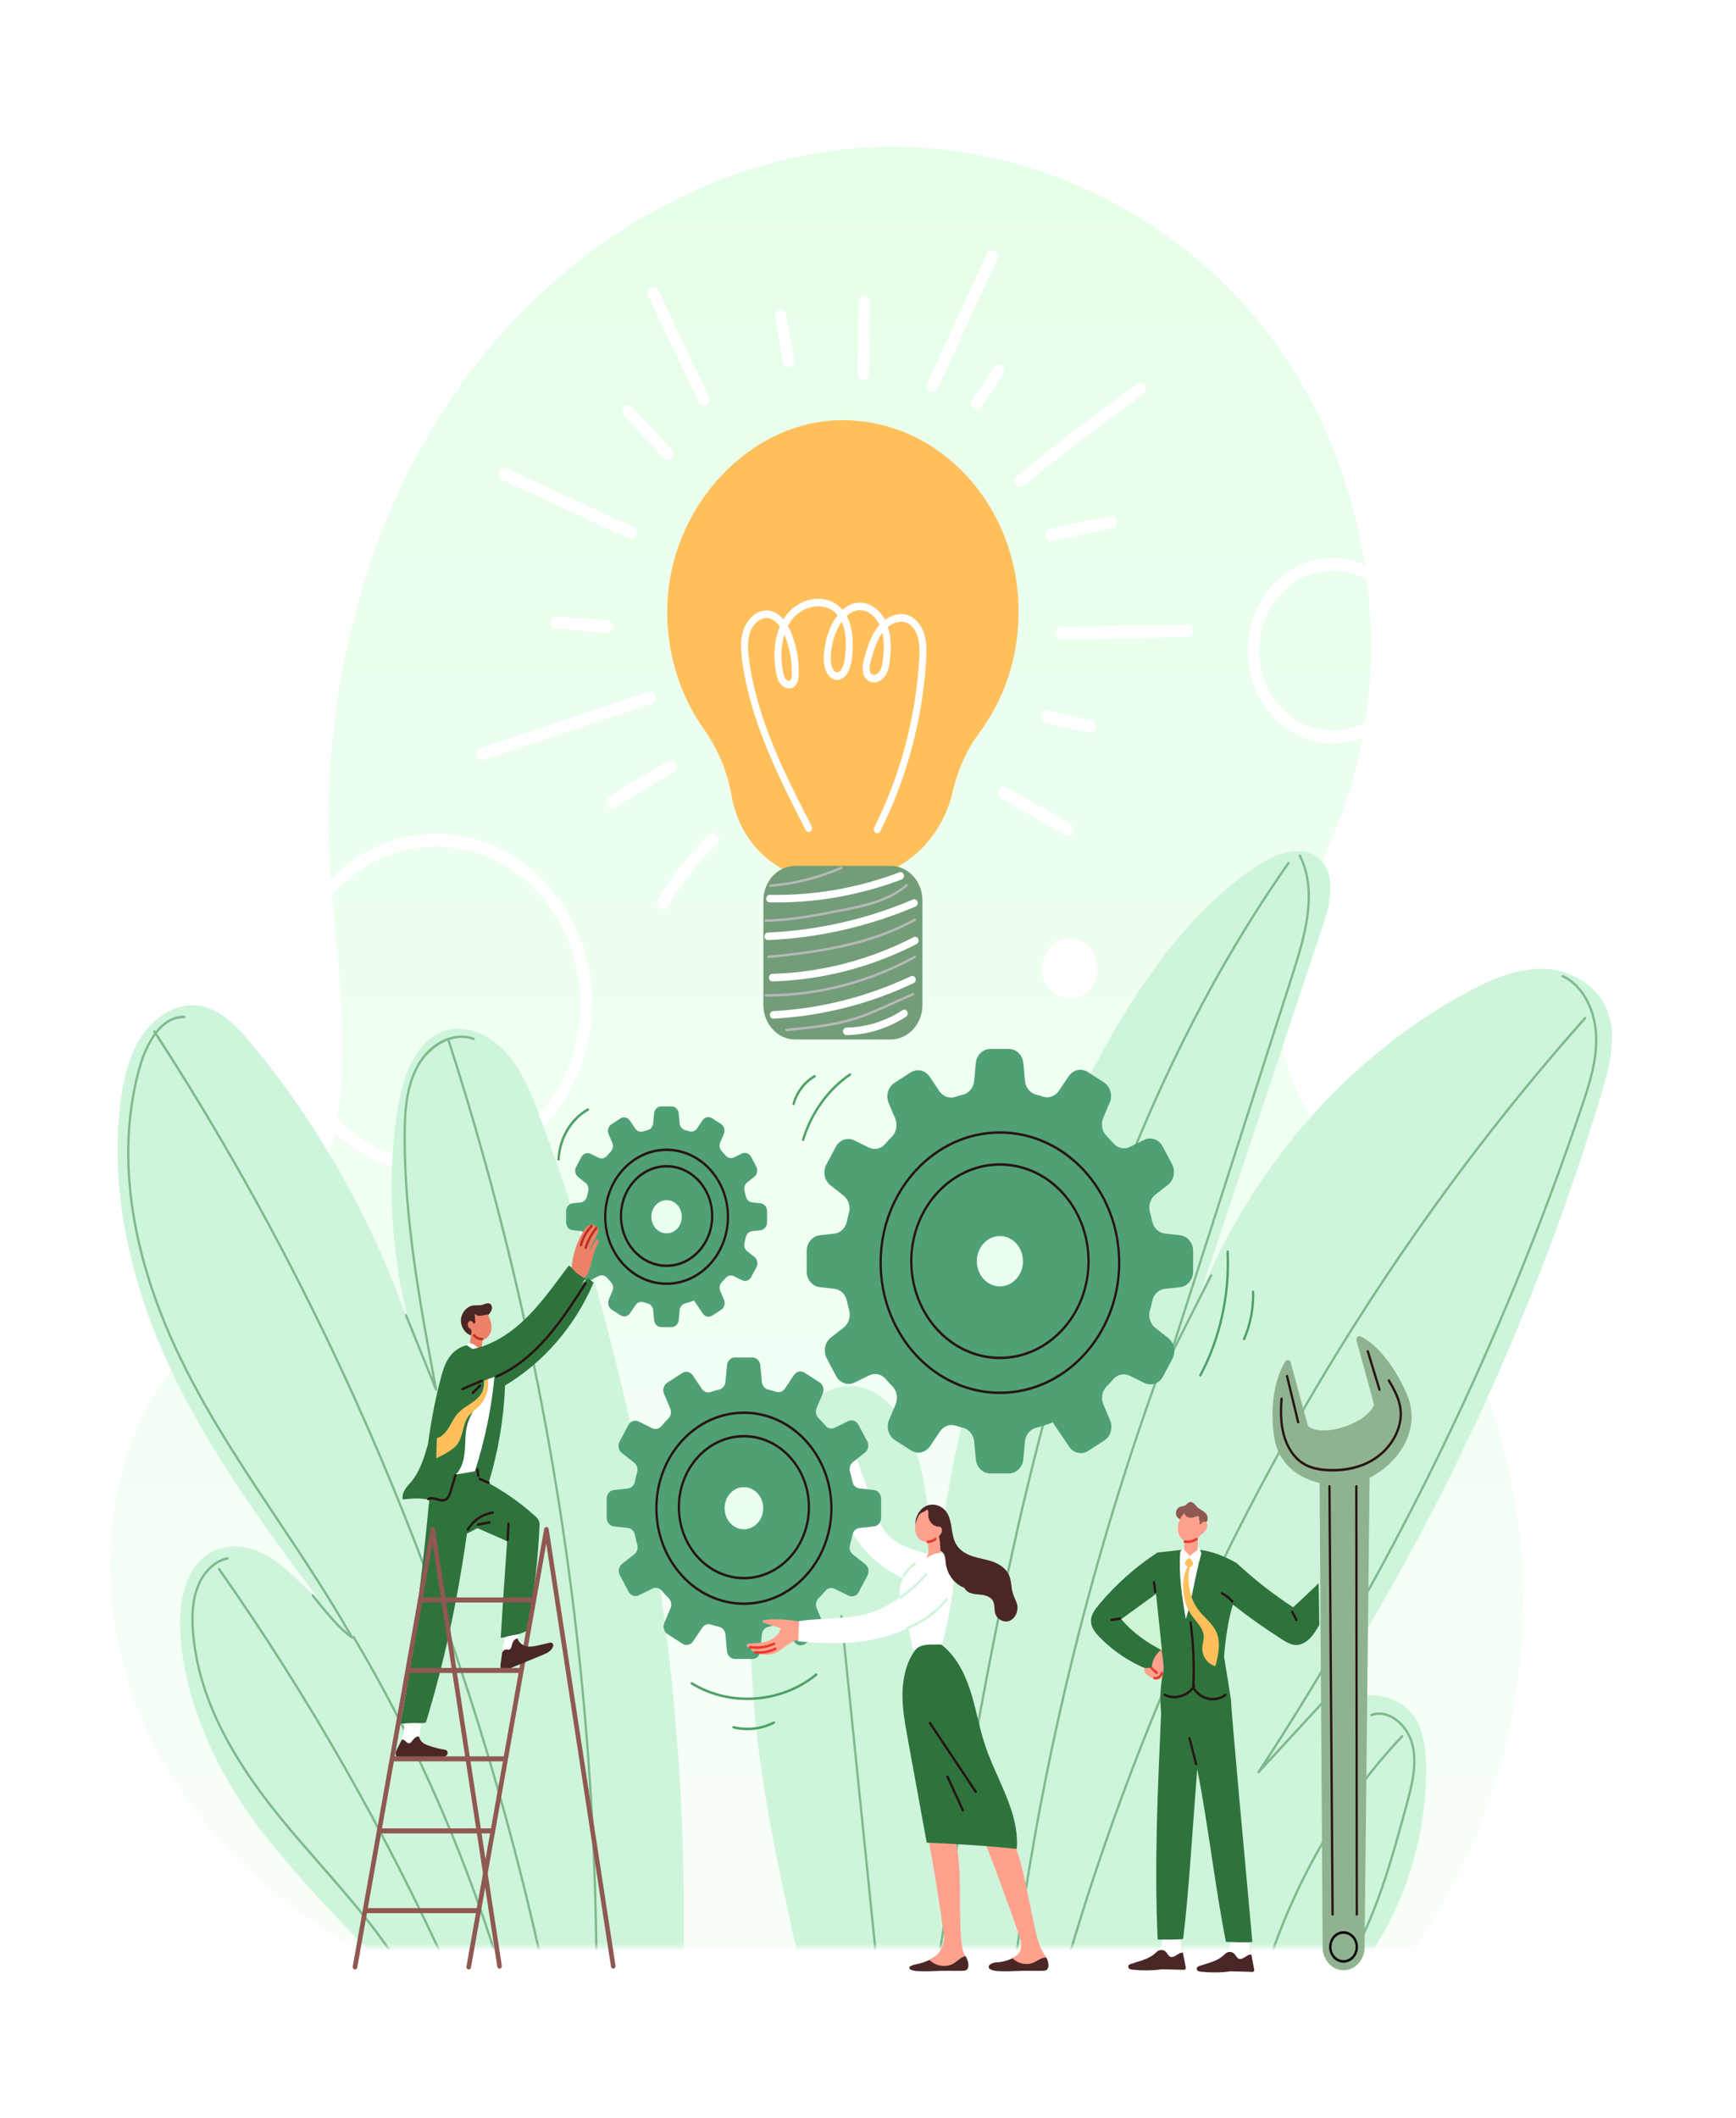 <svg width="483" height="589" viewBox="0 0 483 589" fill="none" xmlns="http://www.w3.org/2000/svg">
<g filter="url(#filter0_d_1045_74300)">
<mask id="mask0_1045_74300" style="mask-type:luminance" maskUnits="userSpaceOnUse" x="26" y="5" width="430" height="537">
<path d="M456 5H26V541.6H456V5Z" fill="white"/>
</mask>
<g mask="url(#mask0_1045_74300)">
<path d="M99.053 541.786C73.15 527.504 50.284 505.033 38.61 476.045C26.936 447.057 27.822 411.301 44.552 385.429C57.052 366.1 77.199 353.235 87.379 332.35C100.999 304.411 93.35 270.556 91.73 238.962C89.322 192.006 101.835 143.871 128.373 106.808C154.911 69.745 195.631 44.547 238.634 41.206C281.636 37.866 326.115 57.255 353.477 93.598C380.84 129.94 389.475 182.674 373.313 226.273C366.114 245.693 354.181 264.533 355.929 285.393C357.911 309.056 376.525 326.127 390.406 344.438C412.035 372.972 424.046 409.993 423.684 447.017C423.323 484.041 410.592 520.775 388.41 548.799L99.053 541.786Z" fill="url(#paint0_linear_1045_74300)"/>
<path d="M121.37 326.474C97.474 326.474 78.033 305.266 78.033 279.198C78.033 253.13 97.474 231.922 121.37 231.922C145.267 231.922 164.708 253.13 164.708 279.198C164.708 305.266 145.267 326.474 121.37 326.474ZM121.37 235.42C99.242 235.42 81.24 255.059 81.24 279.198C81.24 303.337 99.242 322.976 121.37 322.976C143.499 322.976 161.501 303.337 161.501 279.198C161.501 255.059 143.499 235.42 121.37 235.42Z" fill="white"/>
<path d="M370.764 206.725C357.742 206.725 347.147 195.168 347.147 180.961C347.147 166.755 357.742 155.197 370.764 155.197C383.787 155.197 394.382 166.755 394.382 180.961C394.382 195.168 383.787 206.725 370.764 206.725ZM370.764 158.696C359.51 158.696 350.354 168.684 350.354 180.961C350.354 193.238 359.51 203.227 370.764 203.227C382.019 203.227 391.176 193.238 391.176 180.961C391.176 168.684 382.019 158.696 370.764 158.696Z" fill="white"/>
<path d="M297.648 277.755C301.899 277.755 305.345 273.995 305.345 269.358C305.345 264.72 301.899 260.961 297.648 260.961C293.397 260.961 289.951 264.72 289.951 269.358C289.951 273.995 293.397 277.755 297.648 277.755Z" fill="white"/>
<path d="M110.069 549.949C98.078 538.22 78.412 517.876 68.768 503.806C59.123 489.736 51.814 473.312 50.288 455.822C49.518 446.996 50.997 436.605 58.009 432.12C63.074 428.881 69.682 429.853 74.828 432.937C79.973 436.021 83.971 440.914 88.688 444.903C73.797 424.849 58.8 404.619 47.912 381.708C37.023 358.796 30.4 332.722 33.45 307.13C34.247 300.439 35.776 293.647 39.407 288.185C43.038 282.723 49.138 278.825 55.273 279.683C61.319 280.528 66.075 285.564 70.159 290.501C91.431 316.211 107.674 346.849 117.493 379.785C109.532 357.67 107.058 333.238 110.402 309.761C111.736 300.394 115.135 289.754 123.402 286.834C129.45 284.698 136.236 287.733 140.705 292.663C145.175 297.594 147.785 304.13 150.191 310.549C178.446 385.919 192.129 467.748 190.088 549.147L110.069 549.949Z" fill="#CEF5DB"/>
<path d="M222.843 547.617C212.513 502.598 202.211 454.9 214.542 410.485C216.27 404.261 218.505 398.04 222.425 393.14C226.344 388.241 232.231 384.829 238.153 385.574C246.835 386.667 252.711 395.944 255.31 405.046C257.909 414.148 258.492 424.006 261.079 432.279C267.511 384.596 282.33 338.277 304.493 296.583C316.078 274.789 330.211 253.673 349.987 240.662C355.457 237.063 363.178 234.42 367.662 239.384C371.79 243.954 370.05 251.533 368.04 257.563C356.585 291.927 345.129 326.291 333.674 360.655C348.522 324.154 375.384 293.633 408.214 275.964C414.765 272.438 421.781 269.354 429.087 269.452C436.392 269.55 444.062 273.497 447.067 280.761C450.023 287.905 447.952 296.214 445.72 303.665C427.509 364.474 400.76 422.231 366.989 474.91C371.331 473.298 375.75 471.669 380.334 471.495C384.918 471.321 389.773 472.809 392.818 476.551C396.045 480.516 396.702 486.201 396.757 491.502C396.969 511.976 390.142 532.446 377.92 547.984L222.843 547.617Z" fill="#CEF5DB"/>
<path d="M151.568 550.066C151.422 550.066 151.291 549.958 151.256 549.796C141.203 502.958 126.859 456.835 108.623 412.707C90.388 368.58 68.203 326.314 42.686 287.08C42.583 286.923 42.617 286.704 42.761 286.593C42.906 286.479 43.106 286.518 43.209 286.675C68.749 325.945 90.955 368.252 109.208 412.42C127.461 456.588 141.818 502.754 151.88 549.636C151.921 549.824 151.814 550.012 151.641 550.057C151.617 550.063 151.592 550.066 151.568 550.066Z" fill="#7FBA8E"/>
<path d="M165.96 548.576C165.784 548.576 165.64 548.421 165.639 548.228C165.262 459.952 151.447 372.971 124.576 289.703C124.518 289.521 124.606 289.321 124.773 289.256C124.941 289.192 125.123 289.289 125.182 289.471C152.076 372.813 165.903 459.87 166.281 548.225C166.282 548.418 166.139 548.575 165.962 548.576C165.961 548.576 165.96 548.576 165.96 548.576Z" fill="#7FBA8E"/>
<path d="M125.184 549.284C125.066 549.284 124.952 549.213 124.896 549.089C106.93 509.482 85.318 471.623 60.66 436.563C60.552 436.409 60.578 436.189 60.719 436.072C60.86 435.955 61.061 435.984 61.168 436.137C85.852 471.233 107.486 509.131 125.471 548.779C125.549 548.952 125.484 549.162 125.326 549.248C125.28 549.272 125.231 549.284 125.184 549.284Z" fill="#7FBA8E"/>
<path d="M113.084 550.112C112.978 550.112 112.875 550.055 112.814 549.951C106.082 538.47 97.281 528.406 88.771 518.674C85.059 514.429 81.221 510.04 77.601 505.587C62.403 486.892 54.708 470.476 53.384 453.926C52.967 448.715 53.377 444.705 54.673 441.305C56.333 436.949 59.626 433.797 63.265 433.079C63.44 433.047 63.605 433.172 63.637 433.362C63.669 433.551 63.553 433.734 63.379 433.768C59.952 434.443 56.843 437.435 55.265 441.574C54.01 444.866 53.615 448.771 54.023 453.866C55.334 470.258 62.978 486.545 78.081 505.123C81.693 509.566 85.527 513.951 89.235 518.191C97.767 527.948 106.589 538.037 113.354 549.574C113.449 549.737 113.406 549.953 113.256 550.057C113.203 550.095 113.143 550.112 113.084 550.112Z" fill="#7FBA8E"/>
<path d="M97.965 455.804C97.905 455.804 97.845 455.786 97.792 455.749C94.184 453.236 90.411 448.524 86.763 443.968C86.646 443.823 86.66 443.602 86.793 443.474C86.926 443.347 87.129 443.362 87.246 443.508C90.433 447.488 93.717 451.589 96.867 454.19C90.729 443.494 83.818 433.128 77.124 423.089C68.386 409.983 59.351 396.431 51.974 382.053C31.918 342.96 33.639 313.977 38.614 296.547C39.561 293.23 43.245 282.479 51.102 282.479C51.163 282.479 51.224 282.479 51.286 282.48C51.463 282.485 51.604 282.644 51.601 282.837C51.597 283.028 51.454 283.18 51.28 283.18C51.278 283.18 51.276 283.18 51.273 283.18C51.217 283.179 51.16 283.178 51.104 283.178C43.683 283.178 40.141 293.554 39.227 296.755C34.289 314.054 32.589 342.836 52.534 381.711C59.892 396.054 68.916 409.588 77.643 422.678C84.645 433.179 91.885 444.039 98.238 455.271C98.317 455.41 98.297 455.589 98.19 455.704C98.128 455.769 98.047 455.804 97.965 455.804Z" fill="#7FBA8E"/>
<path d="M121.342 386.869C121.218 386.869 121.101 386.79 121.049 386.66L112.667 365.916C112.595 365.739 112.669 365.533 112.831 365.455C112.994 365.377 113.182 365.457 113.254 365.634L120.427 383.387C116.326 361.5 112.284 338.931 112.263 316.224C112.256 309.421 112.69 302.314 115.876 296.429C119.935 288.932 127.152 286.809 131.88 288.617C132.047 288.681 132.136 288.88 132.077 289.063C132.018 289.245 131.835 289.341 131.668 289.277C125.873 287.063 119.368 291.354 116.428 296.785C113.321 302.524 112.898 309.52 112.904 316.223C112.927 339.969 117.365 363.597 121.656 386.448C121.689 386.624 121.596 386.797 121.44 386.852C121.408 386.863 121.375 386.869 121.342 386.869Z" fill="#7FBA8E"/>
<path d="M261.238 544.659C261.219 544.659 261.2 544.657 261.182 544.653C261.007 544.62 260.891 544.439 260.921 544.248C268.878 494.762 277.895 438.674 292.862 385.306C309.322 326.618 330.709 279.025 358.245 239.807C358.353 239.653 358.555 239.625 358.695 239.742C358.835 239.859 358.862 240.079 358.754 240.232C331.265 279.383 309.912 326.904 293.476 385.51C278.52 438.837 269.506 494.903 261.553 544.369C261.526 544.539 261.39 544.659 261.238 544.659Z" fill="#7FBA8E"/>
<path d="M296.624 547.199C296.592 547.199 296.56 547.193 296.528 547.182C296.359 547.124 296.265 546.927 296.319 546.743C324.913 448.299 374.863 357.079 440.768 282.944C440.892 282.805 441.094 282.802 441.221 282.937C441.348 283.071 441.351 283.293 441.228 283.431C375.392 357.488 325.494 448.613 296.93 546.955C296.887 547.103 296.761 547.199 296.624 547.199Z" fill="#7FBA8E"/>
<path d="M353.134 545.795C353.097 545.795 353.06 545.788 353.025 545.774C352.858 545.708 352.772 545.508 352.831 545.326C360.626 521.773 373.441 500.094 389.894 482.632C390.02 482.498 390.223 482.501 390.347 482.639C390.47 482.778 390.467 482.999 390.34 483.134C373.958 500.522 361.196 522.11 353.435 545.564C353.388 545.706 353.265 545.795 353.134 545.795Z" fill="#7FBA8E"/>
<path d="M243.934 546.255C243.773 546.255 243.634 546.123 243.616 545.944L233.77 449.526C233.751 449.334 233.878 449.161 234.054 449.139C234.228 449.115 234.388 449.256 234.408 449.448L244.254 545.867C244.273 546.059 244.146 546.231 243.97 546.253C243.958 546.255 243.946 546.255 243.934 546.255Z" fill="#7FBA8E"/>
<path d="M325.386 378.017C325.341 378.017 325.297 378.008 325.255 377.987C325.102 377.913 325.028 377.723 325.083 377.552L359.563 270.143C363.079 259.191 366.116 247.7 361.386 238.167C361.301 237.997 361.359 237.784 361.515 237.692C361.67 237.601 361.866 237.663 361.95 237.834C366.804 247.618 363.732 259.274 360.169 270.374L326.954 373.84L336.705 354.548C336.792 354.379 336.987 354.317 337.141 354.41C337.296 354.504 337.353 354.716 337.268 354.885L325.666 377.837C325.608 377.951 325.499 378.017 325.386 378.017Z" fill="#7FBA8E"/>
<path d="M350.159 493.219C350.085 493.219 350.011 493.191 349.951 493.136C349.824 493.018 349.801 492.814 349.898 492.665C387.305 435.699 417.542 373.48 439.772 307.735C442.109 300.823 444.022 294.568 443.758 288.025C443.509 281.864 440.602 274.466 434.668 271.828C434.503 271.755 434.425 271.551 434.491 271.372C434.558 271.193 434.745 271.107 434.909 271.18C439.375 273.165 444.041 279.134 444.398 287.994C444.668 294.668 442.735 300.993 440.373 307.978C418.56 372.491 389.045 433.609 352.616 489.71L370.697 470.09C370.822 469.955 371.024 469.955 371.15 470.092C371.275 470.229 371.274 470.45 371.149 470.587L350.385 493.117C350.323 493.184 350.241 493.219 350.159 493.219Z" fill="#7FBA8E"/>
<path d="M374.039 548.187C373.977 548.187 373.914 548.168 373.859 548.127C373.713 548.019 373.674 547.801 373.773 547.641C382.374 533.78 386.795 517.503 391.069 501.762C392.381 496.932 394.013 490.92 392.687 485.426C391.944 482.348 389.906 479.508 387.372 478.017C385.461 476.892 383.487 476.65 381.665 477.317C381.497 477.379 381.316 477.28 381.259 477.097C381.203 476.914 381.294 476.716 381.461 476.654C383.458 475.923 385.606 476.183 387.676 477.401C390.362 478.981 392.52 481.988 393.307 485.248C394.679 490.931 393.019 497.046 391.684 501.96C387.395 517.753 382.961 534.083 374.305 548.033C374.243 548.133 374.142 548.187 374.039 548.187Z" fill="#7FBA8E"/>
<path d="M282.728 544.188C282.712 544.188 282.697 544.187 282.681 544.184C282.506 544.156 282.385 543.978 282.41 543.787C290.042 487.225 303.801 431.641 323.307 378.579C323.373 378.4 323.561 378.312 323.725 378.385C323.889 378.457 323.969 378.66 323.903 378.84C304.415 431.851 290.669 487.381 283.045 543.889C283.022 544.063 282.885 544.188 282.728 544.188Z" fill="#7FBA8E"/>
<path d="M140.571 552.859C140.435 552.859 140.309 552.764 140.265 552.615C130.24 518.37 116.072 485.708 98.154 455.536C98.057 455.374 98.1 455.157 98.248 455.052C98.397 454.948 98.595 454.993 98.692 455.155C116.641 485.38 130.834 518.098 140.876 552.402C140.93 552.586 140.837 552.783 140.668 552.842C140.636 552.853 140.603 552.859 140.571 552.859Z" fill="#7FBA8E"/>
</g>
<path d="M283.405 170.189C283.405 182.932 279.309 194.629 272.476 203.8C268.933 208.555 266.471 214.157 265.099 220.099C261.782 234.473 249.932 244.548 236.345 244.548H229.196C216.654 244.548 205.886 234.816 203.554 221.373C202.381 214.611 199.726 208.268 195.86 202.829C189.215 193.48 185.358 181.656 185.65 168.833C186.275 141.307 208.045 117.56 233.278 116.878C260.847 116.133 283.405 140.291 283.405 170.189Z" fill="#FFC05C"/>
<path d="M212.392 279.465V250.471C212.392 245.147 216.349 240.83 221.23 240.83H247.809C252.69 240.83 256.647 245.147 256.647 250.471V279.465C256.647 284.79 252.69 289.106 247.809 289.106H221.23C216.349 289.106 212.392 284.79 212.392 279.465Z" fill="#729D78"/>
<path d="M244.056 231.748C243.899 231.748 243.74 231.706 243.593 231.618C243.127 231.338 242.958 230.7 243.214 230.192C250.395 215.954 254.728 199.858 255.744 183.645C255.87 181.636 255.952 179.511 255.468 177.563C254.972 175.566 253.857 173.974 252.485 173.302C250.712 172.434 248.621 173.086 247.041 174.334C248.09 177.571 247.882 181.015 247.566 183.716C247.397 185.158 247.136 186.808 246.176 188.132C245.142 189.559 243.124 190.395 241.539 189.319C240.429 188.565 239.351 186.827 240.528 182.831C241.386 179.914 242.358 176.607 244.442 174.073C244.53 173.966 244.622 173.859 244.716 173.754C243.651 171.581 241.492 169.523 238.956 169.698C237.789 169.781 236.623 170.354 235.565 171.327C237.174 174.281 237.642 178.372 236.955 183.541C236.597 186.231 235.26 189.301 232.66 189.067C230.313 188.865 229.227 186 229.211 183.423C229.191 180.086 229.939 176.765 231.373 173.817C231.701 173.145 232.257 172.131 233.047 171.114C232.864 170.89 232.669 170.678 232.463 170.479C231.09 169.149 229.187 168.498 227.1 168.648C224.551 168.831 222.067 170.155 220.455 172.188C219.993 172.77 219.582 173.409 219.222 174.095C219.676 174.896 220.025 175.685 220.279 176.341C221.644 179.866 222.319 183.751 222.229 187.575C222.204 188.668 222.036 190.215 220.878 191.034C219.642 191.907 218.084 191.325 217.244 190.336C216.488 189.444 216.185 188.303 215.971 187.204C215.056 182.515 215.444 177.931 216.984 174.265C216.151 173.095 215.02 172.051 213.588 171.899C211.391 171.67 209.426 173.751 208.697 175.83C207.844 178.264 208.064 181.041 208.428 183.679C210.732 200.365 218.411 215.34 225.836 229.821C226.095 230.327 225.93 230.966 225.466 231.25C225.002 231.533 224.416 231.352 224.156 230.846C216.997 216.883 208.882 201.056 206.525 183.992C206.122 181.07 205.888 177.968 206.9 175.08C207.908 172.206 210.587 169.472 213.774 169.81C215.54 169.997 216.926 171.022 217.983 172.286C218.294 171.768 218.633 171.277 218.999 170.815C220.941 168.366 223.922 166.772 226.974 166.553C229.576 166.366 231.98 167.203 233.741 168.909C233.976 169.137 234.2 169.377 234.412 169.629C235.576 168.571 237.047 167.73 238.831 167.604C241.685 167.398 244.592 169.331 246.227 172.395C248.226 170.941 250.853 170.201 253.273 171.386C255.194 172.327 256.671 174.378 257.325 177.013C257.887 179.276 257.801 181.601 257.663 183.788C256.629 200.304 252.215 216.7 244.899 231.204C244.724 231.551 244.396 231.748 244.056 231.748ZM218.234 176.499C217.29 179.505 217.135 183.089 217.853 186.767C218.01 187.573 218.216 188.391 218.657 188.911C218.987 189.301 219.546 189.473 219.832 189.272C220.124 189.066 220.283 188.477 220.306 187.522C220.388 183.994 219.766 180.411 218.507 177.159C218.433 176.968 218.342 176.745 218.234 176.499ZM245.489 175.974C243.933 178.126 243.101 180.955 242.36 183.473C241.999 184.696 241.546 186.852 242.556 187.537C243.188 187.967 244.176 187.508 244.667 186.83C245.321 185.928 245.521 184.612 245.657 183.45C245.914 181.257 246.098 178.539 245.489 175.974ZM234.174 172.927C233.776 173.49 233.406 174.117 233.073 174.802C231.787 177.443 231.117 180.42 231.135 183.41C231.143 184.733 231.606 186.871 232.812 186.976C234.189 187.09 234.872 184.584 235.05 183.241C235.63 178.88 235.335 175.427 234.174 172.927Z" fill="white"/>
<path d="M258.364 432.19C253.86 431.077 248.994 429.724 246.137 425.765C244.92 424.079 244.18 422.051 243.459 420.054C241.345 414.188 239.26 408.31 237.205 402.42C235.766 403.086 234.326 403.753 233.208 405.284C232.283 412.172 233.529 419.384 236.689 425.432C239.849 431.481 245.382 436.327 251.286 438.97C250.416 440.585 249.936 443.457 250.675 445.617C252.056 449.922 253.18 454.326 254.038 458.79C256.756 458.537 259.488 458.467 261.897 458.364C263.216 452.933 264.54 447.479 265.136 441.898C265.457 438.898 265.532 434.663 263.357 432.795C261.725 431.394 259.292 432.132 258.364 432.19Z" fill="white"/>
<path d="M320.603 361.759C320.401 362.693 320.173 363.616 319.921 364.527C319.429 366.304 320.058 368.225 321.439 369.31L325.056 372.154C326.737 373.476 327.227 375.972 326.189 377.929L323.584 382.842C322.547 384.798 320.32 385.58 318.432 384.65L314.322 382.627C312.778 381.867 310.944 382.22 309.779 383.561C309.164 384.268 308.528 384.955 307.873 385.62C306.612 386.9 306.278 388.938 307 390.644L308.85 395.012C309.719 397.063 309.022 399.499 307.239 400.648L302.754 403.537C300.971 404.686 298.68 404.175 297.452 402.355L292.927 395.647L293.153 395.5C291.546 396.143 289.897 396.686 288.21 397.121C286.554 397.549 285.343 399.101 285.172 400.948L284.72 405.843C284.512 408.092 282.776 409.803 280.705 409.803H275.503C273.43 409.803 271.695 408.09 271.488 405.841L271.038 400.95C270.867 399.099 269.652 397.548 267.992 397.12C267.274 396.935 266.562 396.729 265.859 396.505C264.248 395.992 262.517 396.658 261.522 398.132L258.76 402.224C257.532 404.043 255.241 404.553 253.459 403.404L248.973 400.515C247.189 399.366 246.493 396.93 247.362 394.879L249.172 390.605C249.893 388.902 249.563 386.868 248.307 385.588C247.639 384.907 246.991 384.204 246.364 383.479C245.198 382.131 243.358 381.775 241.809 382.537L237.781 384.519C235.892 385.447 233.666 384.665 232.629 382.709L230.022 377.79C228.985 375.833 229.475 373.337 231.157 372.016L234.74 369.2C236.119 368.117 236.749 366.201 236.262 364.426C236.021 363.544 235.802 362.65 235.608 361.747C235.219 359.94 233.793 358.621 232.101 358.434L228.068 357.989C226.007 357.762 224.439 355.869 224.439 353.61V347.933C224.439 345.673 226.009 343.78 228.071 343.553L232.099 343.111C233.795 342.925 235.219 341.601 235.609 339.791C235.79 338.951 235.992 338.119 236.214 337.297C236.693 335.524 236.067 333.617 234.694 332.535L231.049 329.667C229.37 328.344 228.881 325.849 229.918 323.893L232.524 318.978C233.562 317.022 235.788 316.24 237.676 317.169L241.697 319.147C243.249 319.91 245.092 319.549 246.256 318.195C246.885 317.463 247.534 316.753 248.205 316.066C249.454 314.785 249.779 312.757 249.06 311.059L247.257 306.801C246.389 304.75 247.085 302.315 248.868 301.165L253.348 298.278C255.131 297.129 257.422 297.639 258.65 299.459L261.356 303.469C262.352 304.947 264.09 305.616 265.703 305.094C266.461 304.85 267.227 304.627 268.002 304.427C269.658 304 270.869 302.448 271.04 300.6L271.493 295.704C271.701 293.455 273.436 291.744 275.508 291.744H280.709C282.782 291.744 284.517 293.457 284.724 295.706L285.174 300.598C285.345 302.45 286.562 303.999 288.223 304.428C288.913 304.607 289.597 304.803 290.274 305.017C291.884 305.526 293.613 304.862 294.606 303.389L297.349 299.324C298.577 297.505 300.867 296.995 302.65 298.143L307.134 301.031C308.919 302.181 309.615 304.618 308.745 306.669L306.966 310.867C306.243 312.574 306.575 314.614 307.838 315.893C308.514 316.579 309.171 317.288 309.806 318.019C310.985 319.377 312.841 319.733 314.403 318.963L318.321 317.033C320.21 316.102 322.438 316.884 323.475 318.842L326.081 323.759C327.118 325.716 326.628 328.211 324.948 329.533L321.451 332.283C320.072 333.368 319.443 335.287 319.933 337.063C320.18 337.96 320.403 338.868 320.602 339.787C320.992 341.591 322.418 342.906 324.108 343.093L328.333 343.559C330.394 343.786 331.962 345.679 331.962 347.938V353.614C331.962 355.875 330.392 357.768 328.331 357.994L324.111 358.457C322.421 358.641 320.993 359.955 320.603 361.759Z" fill="#4FA175"/>
<path d="M237.177 426.851C236.984 427.803 236.752 428.74 236.485 429.66C236.198 430.652 236.528 431.73 237.302 432.339L240.726 435.031C241.65 435.758 241.92 437.13 241.349 438.206L238.913 442.801C238.343 443.877 237.118 444.307 236.08 443.796L232.201 441.886C231.335 441.46 230.316 441.681 229.672 442.443C229.059 443.166 228.416 443.861 227.747 444.522C227.031 445.229 226.822 446.362 227.227 447.318L228.987 451.472C229.464 452.6 229.081 453.939 228.101 454.571L223.908 457.272C222.927 457.903 221.668 457.623 220.993 456.622L217.432 451.343L217.592 451.239C216.326 451.745 215.024 452.165 213.689 452.489C212.759 452.715 212.067 453.566 211.971 454.601L211.544 459.221C211.429 460.457 210.475 461.398 209.336 461.398H204.47C203.331 461.398 202.377 460.456 202.263 459.22L201.838 454.603C201.743 453.566 201.049 452.715 200.117 452.489C199.342 452.301 198.578 452.08 197.826 451.829C196.928 451.529 195.955 451.88 195.398 452.705L192.818 456.529C192.143 457.529 190.884 457.809 189.903 457.178L185.71 454.477C184.729 453.845 184.346 452.506 184.824 451.378L186.555 447.291C186.959 446.337 186.752 445.207 186.039 444.5C185.36 443.825 184.708 443.118 184.087 442.381C183.443 441.618 182.423 441.394 181.556 441.821L177.731 443.702C176.692 444.213 175.468 443.783 174.898 442.707L172.461 438.108C171.89 437.032 172.16 435.659 173.085 434.933L176.485 432.261C177.257 431.654 177.588 430.578 177.303 429.587C177.045 428.687 176.821 427.771 176.632 426.84C176.427 425.825 175.645 425.07 174.697 424.965L170.784 424.533C169.651 424.408 168.789 423.368 168.789 422.125V416.816C168.789 415.573 169.651 414.533 170.785 414.408L174.695 413.979C175.645 413.875 176.427 413.118 176.633 412.101C176.812 411.214 177.024 410.341 177.267 409.482C177.548 408.493 177.218 407.421 176.449 406.815L173.009 404.107C172.085 403.38 171.816 402.008 172.386 400.933L174.824 396.336C175.394 395.261 176.618 394.831 177.656 395.342L181.475 397.22C182.345 397.648 183.369 397.422 184.012 396.653C184.633 395.911 185.284 395.2 185.964 394.521C186.673 393.813 186.877 392.686 186.474 391.735L184.749 387.661C184.272 386.534 184.654 385.195 185.635 384.563L189.824 381.863C190.804 381.231 192.064 381.512 192.739 382.512L195.281 386.28C195.84 387.108 196.816 387.459 197.715 387.155C198.504 386.887 199.306 386.654 200.12 386.457C201.051 386.23 201.743 385.38 201.839 384.345L202.266 379.724C202.381 378.488 203.334 377.547 204.473 377.547H209.339C210.479 377.547 211.433 378.488 211.547 379.725L211.971 384.342C212.067 385.379 212.761 386.23 213.694 386.456C214.45 386.64 215.195 386.854 215.928 387.097C216.826 387.395 217.796 387.044 218.353 386.219L220.919 382.416C221.594 381.416 222.853 381.136 223.833 381.767L228.026 384.468C229.007 385.1 229.39 386.439 228.912 387.567L227.202 391.601C226.797 392.558 227.005 393.691 227.721 394.398C228.412 395.079 229.075 395.795 229.706 396.543C230.35 397.305 231.37 397.526 232.236 397.099L236.001 395.244C237.04 394.733 238.265 395.162 238.835 396.238L241.272 400.838C241.842 401.913 241.573 403.285 240.649 404.012L237.31 406.638C236.537 407.246 236.207 408.324 236.494 409.316C236.757 410.225 236.985 411.152 237.176 412.093C237.383 413.107 238.164 413.86 239.112 413.965L243.161 414.411C244.294 414.536 245.156 415.577 245.156 416.819V422.128C245.156 423.371 244.293 424.412 243.16 424.536L239.113 424.98C238.166 425.084 237.384 425.837 237.177 426.851Z" fill="#4FA175"/>
<path d="M207.515 344.099C207.407 344.602 207.284 345.099 207.148 345.59C206.899 346.486 207.188 347.455 207.884 348.003L209.899 349.587C210.732 350.242 210.974 351.477 210.461 352.446L209.015 355.172C208.501 356.141 207.399 356.528 206.464 356.067L204.175 354.941C203.396 354.557 202.485 354.764 201.898 355.441C201.567 355.823 201.225 356.192 200.872 356.55C200.234 357.195 200.04 358.207 200.405 359.068L201.437 361.504C201.867 362.52 201.522 363.726 200.639 364.295L198.151 365.898C197.268 366.467 196.134 366.214 195.526 365.313L193.119 361.745L193.237 361.669C192.385 362.009 191.51 362.296 190.615 362.525C189.789 362.735 189.18 363.498 189.095 364.419L188.842 367.146C188.739 368.259 187.88 369.106 186.855 369.106H183.968C182.942 369.106 182.083 368.258 181.98 367.145L181.73 364.42C181.645 363.498 181.033 362.736 180.206 362.524C179.797 362.42 179.393 362.303 178.993 362.175C178.191 361.917 177.329 362.237 176.833 362.971L175.299 365.245C174.691 366.145 173.557 366.398 172.674 365.829L170.185 364.226C169.302 363.657 168.958 362.451 169.388 361.436L170.399 359.048C170.763 358.188 170.57 357.179 169.936 356.533C169.575 356.167 169.226 355.788 168.889 355.398C168.302 354.717 167.39 354.51 166.609 354.894L164.361 355.999C163.426 356.459 162.323 356.072 161.81 355.103L160.364 352.374C159.85 351.405 160.093 350.169 160.926 349.515L162.923 347.946C163.619 347.399 163.908 346.433 163.661 345.537C163.531 345.061 163.413 344.579 163.308 344.092C163.113 343.18 162.419 342.498 161.565 342.404L159.303 342.154C158.283 342.041 157.506 341.104 157.506 339.986V336.835C157.506 335.716 158.283 334.779 159.304 334.667L161.563 334.419C162.418 334.325 163.113 333.642 163.309 332.728C163.406 332.273 163.516 331.822 163.636 331.377C163.879 330.483 163.591 329.52 162.898 328.974L160.87 327.378C160.038 326.723 159.796 325.488 160.309 324.52L161.756 321.792C162.269 320.824 163.371 320.437 164.306 320.896L166.549 321.999C167.332 322.385 168.247 322.174 168.834 321.489C169.172 321.096 169.521 320.714 169.882 320.345C170.513 319.699 170.703 318.692 170.34 317.835L169.333 315.456C168.903 314.441 169.247 313.235 170.13 312.666L172.616 311.064C173.499 310.495 174.633 310.748 175.241 311.649L176.746 313.88C177.243 314.617 178.108 314.937 178.912 314.675C179.339 314.536 179.772 314.41 180.209 314.299C181.035 314.088 181.645 313.326 181.73 312.405L181.982 309.677C182.085 308.564 182.944 307.717 183.97 307.717H186.856C187.882 307.717 188.742 308.565 188.844 309.678L189.095 312.403C189.18 313.326 189.792 314.087 190.62 314.299C191.014 314.4 191.404 314.512 191.79 314.635C192.592 314.891 193.453 314.571 193.948 313.837L195.472 311.579C196.08 310.678 197.214 310.425 198.096 310.994L200.584 312.597C201.468 313.166 201.812 314.372 201.382 315.388L200.386 317.736C200.021 318.598 200.215 319.61 200.853 320.255C201.221 320.627 201.578 321.013 201.923 321.411C202.51 322.09 203.422 322.296 204.201 321.912L206.406 320.826C207.341 320.365 208.444 320.752 208.958 321.721L210.404 324.45C210.917 325.419 210.675 326.654 209.843 327.309L207.89 328.844C207.194 329.392 206.906 330.36 207.154 331.257C207.288 331.74 207.408 332.229 207.515 332.724C207.711 333.635 208.405 334.316 209.258 334.41L211.62 334.67C212.64 334.783 213.417 335.72 213.417 336.838V339.988C213.417 341.107 212.639 342.044 211.619 342.156L209.26 342.415C208.406 342.508 207.711 343.188 207.515 344.099Z" fill="#4FA175"/>
<path d="M131.055 371.412C129.35 370.873 128.114 368.933 128.246 367.001C128.378 365.069 129.863 363.349 131.623 363.091C132.45 362.969 133.306 363.137 134.117 362.923C134.9 362.715 135.776 362.177 136.434 362.683C136.89 363.034 136.978 363.765 136.785 364.336C136.593 364.908 136.186 365.355 135.79 365.784L134.398 369.421L131.055 371.412Z" fill="#4A2727"/>
<path d="M130.595 373.554C130.361 373.578 130.105 373.579 130 373.673C129.894 373.767 129.629 374.408 129.498 374.8C130.483 375.012 131.436 375.397 132.305 375.918C133.176 375.587 134.047 375.257 134.918 374.926C134.726 374.455 134.504 373.951 134.086 373.712C133.792 373.545 133.448 373.536 133.117 373.531C132.405 373.521 131.689 373.445 130.595 373.554Z" fill="white"/>
<path d="M132.076 365.471C132.125 366.162 132.175 366.852 132.224 367.542C132.233 367.663 132.241 367.788 132.207 367.903C132.173 368.019 132.086 368.125 131.975 368.136C131.865 368.148 131.748 368.031 131.628 367.937C131.538 367.494 131.011 367.264 130.633 367.456C130.256 367.648 130.07 368.16 130.152 368.605C130.234 369.05 130.54 369.419 130.928 369.618C131.234 370.016 131.272 370.631 131.044 371.083C130.959 371.839 130.774 373.434 130.73 373.542C131.728 373.664 132.695 374.517 133.455 375.232C133.658 375.144 133.86 375.055 134.062 374.967C134.133 374.181 134.204 373.395 134.261 372.632C135.543 372.461 136.519 371.134 136.7 369.739C136.881 368.344 136.404 366.932 135.717 365.585C135.192 365.683 134.668 365.78 134.143 365.877C133.743 365.951 133.328 366.025 132.937 365.907C132.546 365.789 132.187 365.422 132.076 365.471Z" fill="#ED8168"/>
<path d="M129.84 374.144C128.068 374.549 126.429 375.615 125.26 377.123C123.863 378.926 123.179 381.245 122.585 383.516C121.031 389.462 119.876 395.532 119.07 401.681C117.997 405.353 116.862 409.144 114.499 412.009C113.891 412.747 113.206 413.416 112.695 414.236C112.183 415.056 111.855 416.081 112.075 417.044C114.557 416.726 117.059 416.59 119.43 417.143C118.624 425.463 117.817 433.784 116.642 442.929C115.452 455.158 113.715 467.324 111.438 479.369C111.438 479.369 118.29 479.513 118.526 478.992C123.701 462.011 127.405 444.499 129.908 426.543L132.83 425.026C132.83 425.026 141.038 428.591 141.086 428.659C140.48 437.464 139.874 446.269 139.302 455.496C141.791 455.401 144.256 454.663 146.6 453.591C148.537 443.918 149.685 434.056 150.123 424.126C150.159 423.327 149.854 422.547 149.293 422.031C145.161 418.23 140.596 415.007 135.943 412.471C138.62 403.769 140.167 394.655 140.518 385.338C151.227 378.959 160.009 368.8 165.153 356.73C164.296 356.044 164.455 356.171 163.599 355.484L147.078 371.482L134.389 377.032L129.84 374.144Z" fill="#2E733C"/>
<path d="M130.229 375.417C136.232 374.574 141.724 371.124 146.243 366.732C150.761 362.34 154.423 357.018 158.268 351.965C159.889 353.144 161.509 354.323 162.909 355.503C158.806 362.169 154.446 368.716 149.1 374.235C143.754 379.755 137.338 384.237 130.185 386.13C130.046 382.556 129.908 378.982 130.229 375.417Z" fill="#2E733C"/>
<path d="M134.763 384.085C134.792 388.55 131.165 392.003 130.013 396.288C129.39 398.602 129.517 401.064 129.321 403.466C129.125 405.867 128.505 408.412 126.854 410.059C128.67 409.798 130.485 409.538 132.14 409.163C134.854 400.692 136.731 391.902 137.562 382.973C136.544 383.277 135.527 383.582 134.763 384.085Z" fill="white"/>
<path d="M254.701 423.576C254.746 421.42 256.141 419.375 258.022 418.709C259.902 418.044 262.132 418.807 263.328 420.524C265.1 423.069 264.471 426.862 266.057 429.549C267.105 431.325 268.969 432.332 270.831 432.914C272.693 433.497 274.64 433.741 276.469 434.436C278.298 435.131 280.075 436.389 280.838 438.332C281.445 439.881 281.334 441.663 281.839 443.256C282.192 444.372 282.842 445.377 283.038 446.537C283.334 448.292 282.37 450.237 280.822 450.812C279.273 451.387 277.353 450.397 276.88 448.689C276.592 447.654 276.798 446.486 276.381 445.505C275.731 443.978 273.933 443.587 272.394 443.47C270.855 443.351 269.086 443.186 268.29 441.593C265.615 440.632 263.541 437.92 263.153 434.877C263.012 433.774 263.023 432.512 262.272 431.757C261.602 431.083 260.509 431.046 259.921 430.286C259.32 429.509 259.492 428.3 259.001 427.436C258.495 426.544 257.453 426.266 256.564 425.864C255.675 425.462 254.68 424.587 254.701 423.576Z" fill="#4A2727"/>
<path d="M159.055 352.619C159.321 348.99 160.45 345.44 162.302 342.412C162.862 341.496 163.674 340.533 164.699 340.712C164.709 340.712 164.72 340.712 164.742 340.735C165.122 340.51 165.666 340.767 165.749 341.242C166.1 341.211 166.402 341.568 166.463 341.946C166.524 342.324 166.402 342.708 166.258 343.058C165.556 344.758 164.255 346.208 164.041 348.061C164.436 347.089 164.931 346.167 165.514 345.315C165.747 344.974 166.172 344.616 166.476 344.881C166.791 345.155 166.539 345.695 166.307 346.055C165.391 347.48 165.053 349.236 164.647 350.919C164.241 352.602 163.7 354.344 162.559 355.497C161.221 354.752 159.992 353.775 159.055 352.619Z" fill="#ED8168"/>
<path d="M112.474 479.757C112.265 481.268 112.136 482.09 111.913 483.601C111.431 484.559 110.948 485.516 110.466 486.474C110.247 486.91 110.02 487.383 110.078 487.875C110.153 488.522 110.718 488.997 111.303 489.13C111.889 489.262 112.494 489.127 113.117 488.95C116.285 488.877 119.453 488.803 122.621 488.73C123.118 488.718 123.645 488.697 124.063 488.401C124.481 488.106 124.713 487.429 124.404 487.003C124.188 486.705 123.807 486.636 123.462 486.58C121.98 486.341 120.519 485.956 119.1 485.432C118.407 485.176 117.698 484.868 117.207 484.277C116.616 483.567 116.431 482.54 116.518 481.586C116.605 480.631 116.772 480.104 117.095 479.212C115.672 479.194 114.33 479.247 112.474 479.757Z" fill="#4A2727"/>
<path d="M255.733 421.323C255.453 421.814 255.208 422.187 254.848 423.406C254.488 424.625 254.503 426.017 255.087 427.128C255.672 428.238 256.888 428.981 258.15 428.857C258.217 429.873 258.284 430.888 258.356 431.907C258.139 432.397 257.922 432.886 257.699 433.369C258.881 432.501 260.272 431.974 261.692 431.85C261.669 430.316 261.519 428.784 261.242 427.249C261.573 426.885 261.915 426.5 262.052 426.01C262.189 425.52 262.044 424.896 261.615 424.689C261.412 424.592 261.182 424.6 260.961 424.582C259.501 424.467 258.248 422.973 258.271 421.376C258.275 421.084 258.316 420.791 258.276 420.502C258.237 420.213 258.095 419.918 257.846 419.811C257.454 420.648 256.447 420.363 255.733 421.323Z" fill="#FFA18C"/>
<path d="M259.215 436.521C254.224 441.307 249.035 446.216 242.699 448.401C236.092 450.68 228.932 449.753 222.095 450.925C222.058 452.805 222.022 454.685 221.934 456.47C228.809 457.126 235.78 457.4 242.574 456.08C249.369 454.76 256.028 451.744 261.197 446.907C261.082 443.189 260.685 439.481 259.215 436.521Z" fill="white"/>
<path d="M222.31 451.006C219.162 450.38 215.935 450.224 212.749 450.545C212.518 450.568 212.228 450.651 212.194 450.902C212.158 451.173 212.454 451.338 212.696 451.415C214.186 451.892 215.676 452.37 217.264 452.84C216.77 454.641 215.196 455.876 213.55 456.431C211.904 456.985 210.152 456.99 208.435 457.145C208.165 457.169 207.836 457.247 207.761 457.532C207.696 457.777 207.884 458.032 208.107 458.11C208.33 458.188 208.571 458.136 208.77 458.151C208.761 458.886 209.554 459.482 210.155 459.494C211.882 460.393 213.953 460.469 215.731 459.696C218.009 458.707 219.76 456.433 222.167 456.038C222.15 454.291 222.253 452.542 222.31 451.006Z" fill="#FFA18C"/>
<path d="M259.891 544.363C258.633 545.179 257.251 545.769 255.819 546.102C254.993 546.295 254.136 546.407 253.377 546.812C253.203 546.905 253.017 547.042 252.993 547.252C252.963 547.516 253.206 547.717 253.43 547.824C253.999 548.098 254.632 548.17 255.253 548.213C257.469 548.366 259.691 548.201 261.911 548.145C264.123 548.09 265.824 548.197 268.059 548.122C269.599 548.07 269.543 546.7 269.323 545.655C269.223 545.175 268.819 544.309 268.574 543.939C266.12 543.917 263.156 542.248 259.891 544.363Z" fill="#4A2727"/>
<path d="M282.16 544.363C280.901 545.179 278.749 545.733 277.286 545.785C274.921 545.868 273.707 547.896 277.522 548.213C279.737 548.366 281.96 548.201 284.18 548.145C286.392 548.09 288.093 548.197 290.327 548.122C291.867 548.07 291.812 546.7 291.592 545.654C291.492 545.175 291.224 544.542 290.788 543.993C288.334 543.971 285.424 542.248 282.16 544.363Z" fill="#4A2727"/>
<path d="M258.065 510.113C259.734 519.015 261.215 527.959 262.426 536.833C262.862 538.463 262.708 540.273 262.002 541.787C261.296 543.301 260.047 544.504 258.582 545.08C260.449 547.004 263.533 547.333 265.706 545.841C266.611 545.219 267.466 544.288 268.588 544.046C267.9 543.082 267.701 541.818 267.564 540.607C266.967 535.322 267.146 529.975 267.073 524.65C266.999 519.326 266.659 513.931 265.113 508.852C263.98 508.957 262.847 508.721 261.712 508.642C260.576 508.564 259.37 508.665 258.065 510.113Z" fill="#FFA18C"/>
<path d="M273.157 510.191C276.932 519.576 280.231 528.761 283.593 538.318C284.186 540.005 284.271 541.093 283.946 542.255C283.621 543.417 282.724 544 281.687 544.636C283.2 546.121 285.513 546.666 287.423 545.898C288.698 545.386 289.791 544.318 291.141 544.479C289.013 541.717 288.312 538.088 287.576 534.57C286.862 531.152 286.147 527.735 285.432 524.317C284.307 518.941 283.091 513.355 279.904 509.068C279.396 509.234 278.848 509.249 278.333 509.111C278.097 509.048 277.866 508.953 277.624 508.931C277.121 508.885 276.644 509.152 276.153 509.285C275.462 509.473 274.71 509.385 273.157 510.191Z" fill="#FFA18C"/>
<path d="M254.548 459.063C252.156 462.361 251.175 466.668 251.096 470.873C251.017 475.079 251.77 479.243 252.52 483.369C254.271 493.007 256.022 502.644 257.833 512.491C266.054 512.848 274.911 513.356 282.887 514.238C283.723 503.916 277.03 494.641 273.902 484.857C272.34 479.973 271.493 474.843 269.893 469.975C268.294 465.106 265.791 460.35 261.878 457.387C259.228 457.458 256.079 456.951 254.548 459.063Z" fill="#2E733C"/>
<path d="M323.428 539.298C323.353 541.408 321.853 543.181 320.144 544.173C318.435 545.165 316.498 545.564 314.655 546.211C314.346 546.32 313.995 546.485 313.915 546.829C313.846 547.127 314.028 547.44 314.272 547.595C314.516 547.751 314.807 547.783 315.088 547.81C317.819 548.072 320.569 548.109 323.312 547.696C325.292 547.749 327.271 547.801 329.25 547.853C329.47 547.859 329.726 547.846 329.853 547.651C329.961 547.486 329.927 547.26 329.888 547.061C329.361 544.352 328.833 541.644 328.305 538.936C326.514 539.142 324.691 539.009 323.428 539.298Z" fill="#4A2727"/>
<path d="M323.363 539.193C323.371 539.867 323.192 540.532 322.92 541.137C322.648 541.743 322.285 542.294 321.913 542.82C322.609 542.152 323.782 542.195 324.435 542.913C324.81 543.325 325.033 543.922 325.512 544.177C326.094 544.486 326.783 544.15 327.336 543.781C327.889 543.412 328.498 542.986 329.169 543.11C328.806 541.739 328.587 540.322 328.518 538.896C326.847 538.956 325.172 538.9 323.363 539.193Z" fill="white"/>
<path d="M342.47 539.87C342.395 541.981 340.895 543.753 339.186 544.745C337.477 545.737 335.54 546.136 333.697 546.783C333.388 546.892 333.037 547.057 332.957 547.401C332.887 547.699 333.07 548.013 333.314 548.168C333.557 548.323 333.848 548.355 334.129 548.382C336.861 548.644 339.611 548.681 342.354 548.269C344.333 548.321 346.313 548.373 348.292 548.426C348.511 548.432 348.767 548.418 348.895 548.224C349.003 548.058 348.969 547.832 348.93 547.633C348.402 544.925 347.874 542.216 347.347 539.508C345.556 539.715 343.733 539.582 342.47 539.87Z" fill="#4A2727"/>
<path d="M342.405 539.728C342.412 540.402 342.233 541.067 341.961 541.672C341.689 542.278 341.326 542.829 340.955 543.355C341.65 542.687 342.824 542.73 343.477 543.448C343.851 543.86 344.075 544.458 344.553 544.712C345.136 545.021 345.825 544.685 346.378 544.316C346.931 543.947 347.54 543.521 348.21 543.645C347.847 542.274 347.628 540.857 347.56 539.432C345.888 539.491 344.213 539.435 342.405 539.728Z" fill="white"/>
<path d="M328.965 431.032C326.65 431.283 324.336 431.534 322.012 431.798C315.981 435.743 310.478 440.645 305.729 446.303C304.622 447.622 303.491 449.168 303.546 450.956C303.6 452.69 304.758 454.126 305.916 455.316C310.736 460.264 316.764 463.797 323.478 465.736C322.878 468.993 322.667 472.334 323.052 476.396C322.134 497.393 321.116 518.44 322.098 539.434C322.098 539.434 329.318 539.518 329.18 539.239C330.758 526.736 331.847 507.671 333.102 492.068C336.242 507.951 337.939 524.185 341.08 540.069C341.08 540.069 348.748 540.402 348.437 540.036C346.75 521.483 342.298 473.483 342.53 473.065C341.895 468.976 341.259 464.886 340.566 460.794C340.974 455.657 341.705 450.55 343.026 446.284C347.435 449.745 351.997 452.975 356.69 455.959C357.873 456.711 359.125 457.466 360.494 457.512C361.952 457.56 363.35 456.774 364.422 455.695C365.494 454.615 366.289 453.256 367.072 451.914C367.072 451.914 366.893 440.239 366.866 440.339C364.49 442.632 362.114 444.924 359.764 447.018C354.234 443.385 348.96 439.29 344.042 434.705C339.769 432.309 334.953 430.382 328.965 431.032Z" fill="#2E733C"/>
<path d="M328.413 422.57C327.749 422.379 327.23 421.698 327.179 420.951C327.128 420.204 327.548 419.446 328.179 419.15C328.7 418.905 329.32 418.956 329.81 418.644C330.202 418.395 330.476 417.932 330.908 417.781C331.343 417.629 331.82 417.841 332.177 418.152C332.534 418.462 332.812 418.867 333.158 419.191C333.612 419.617 334.165 419.892 334.677 420.231C335.188 420.57 335.683 421.006 335.903 421.613C336.122 422.221 335.971 423.025 335.576 423.389C336.017 424.481 335.436 425.833 334.495 426.44C333.428 427.129 332.009 426.995 330.962 426.27C329.914 425.544 329.223 424.302 328.413 422.57Z" fill="#8F5851"/>
<path d="M329.447 430.241C329.081 430.683 328.715 431.124 328.383 431.583C327.894 437.848 328.849 444.133 329.93 450.309C331.775 444.46 332.497 438.087 334.239 432.144C334.105 431.341 333.723 430.59 333.185 429.982C332.007 430.126 330.828 430.269 329.447 430.241Z" fill="white"/>
<path d="M329.494 420.812C329.656 421.476 330.239 421.948 330.857 422.078C331.474 422.209 332.116 422.049 332.699 421.79C332.842 421.726 332.987 421.656 333.141 421.642C333.296 421.628 333.466 421.683 333.552 421.823C333.664 422.005 333.6 422.247 333.584 422.466C333.567 422.685 333.67 422.968 333.921 423.058C333.816 423.213 333.707 423.381 333.7 423.573C333.694 423.766 333.845 423.976 334.018 423.938C334.282 423.88 334.305 423.371 334.595 423.371C334.922 423.046 335.496 423.191 335.753 423.584C336.009 423.976 335.996 424.52 335.833 424.969C335.589 425.647 335.021 426.175 334.364 426.281C334.131 426.879 333.754 427.408 333.283 427.804C333.222 428.939 333.321 430.073 333.212 431.121C332.474 431.561 331.639 432.129 331.061 432.796C330.569 432.156 330.012 431.577 329.412 431.061C329.457 430.201 329.502 429.34 329.549 428.487C328.308 427.965 327.655 426.39 327.7 424.94C327.746 423.489 328.344 422.134 329.494 420.812Z" fill="#FFA18C"/>
<path d="M311.978 450.318C315.199 447.976 318.42 445.635 321.642 443.293C322.19 448.532 322.739 453.771 323.287 459.01C319.015 456.771 314.984 453.987 311.978 450.318Z" fill="#CEF5D3"/>
<path d="M330.824 433.279C330.246 433.655 329.788 434.247 329.602 434.956C329.833 435.187 330.064 435.417 330.347 435.686C328.357 440.129 328.953 445.808 331.814 449.645C333.095 451.364 334.88 452.98 334.918 455.196C334.935 456.164 334.597 457.099 334.516 458.064C334.315 460.478 335.976 462.909 338.154 463.389C338.93 460.375 339.692 457.071 338.542 454.203C337.513 451.636 335.185 450.027 333.526 447.888C331.02 444.657 330.106 440.05 331.052 435.79C331.603 435.943 332.053 435.158 331.896 434.563C331.738 433.967 331.232 433.575 330.824 433.279Z" fill="#FFC05C"/>
<path d="M323.112 458.791C323.406 460.075 323.593 461.388 323.668 462.709C323.849 463.819 323.749 464.983 323.401 466.037C323.452 466.516 323.056 466.942 322.625 467.05C322.194 467.158 321.746 467.03 321.321 466.897C320.6 466.67 319.868 466.414 319.266 465.924C318.665 465.434 318.207 464.661 318.366 463.916C319.067 463.908 319.768 463.899 320.468 463.89C320.429 462.058 321.392 460.242 323.112 458.791Z" fill="#FFA18C"/>
<path d="M381.061 410.996L379.65 541.685C379.611 545.183 376.988 547.989 373.788 547.968C372.191 547.961 370.748 547.247 369.702 546.107C368.657 544.966 368.009 543.399 367.996 541.657L367.156 412.465C361.069 411.059 355.605 406.987 354.515 399.745C353.45 392.63 354.13 384.346 357.574 378.693C357.991 378.014 358.921 378.203 359.139 379.007C360.364 383.555 363.795 396.31 363.988 396.674C368.227 399.997 380.541 395.708 382.286 390.657C382.158 390.083 378.681 377.419 377.418 372.885C377.194 372.081 377.88 371.36 378.566 371.689C383.851 374.215 388.879 381.582 391.554 388.075C395.562 397.786 388.847 407.141 381.061 410.996Z" fill="#8FB390"/>
<path d="M240.194 105.677C240.186 105.677 240.177 105.677 240.169 105.676C239.284 105.662 238.576 104.868 238.59 103.902L238.858 83.981C238.87 83.015 239.615 82.21 240.484 82.258C241.37 82.272 242.077 83.066 242.064 84.032L241.796 103.953C241.783 104.91 241.068 105.677 240.194 105.677Z" fill="white"/>
<path d="M259.416 109.083C259.175 109.083 258.929 109.023 258.697 108.896C257.906 108.463 257.587 107.411 257.985 106.548L274.564 70.547C274.961 69.684 275.922 69.334 276.717 69.769C277.508 70.203 277.827 71.254 277.429 72.117L260.85 108.118C260.569 108.73 260.003 109.083 259.416 109.083Z" fill="white"/>
<path d="M271.704 114.001C271.371 114.001 271.036 113.889 270.749 113.656C270.038 113.081 269.89 111.985 270.417 111.21L276.686 101.992C277.213 101.217 278.218 101.054 278.929 101.63C279.641 102.205 279.789 103.301 279.262 104.077L272.993 113.294C272.678 113.756 272.194 114.001 271.704 114.001Z" fill="white"/>
<path d="M283.869 135.453C283.379 135.453 282.896 135.209 282.581 134.747C282.053 133.972 282.2 132.876 282.911 132.3C293.805 123.466 305.069 114.859 316.393 106.717C317.131 106.185 318.126 106.407 318.614 107.215C319.101 108.021 318.898 109.106 318.158 109.638C306.885 117.744 295.67 126.313 284.825 135.107C284.537 135.341 284.201 135.453 283.869 135.453Z" fill="white"/>
<path d="M292.409 150.527C291.657 150.527 290.986 149.947 290.837 149.111C290.668 148.163 291.236 147.245 292.105 147.06L309.001 143.479C309.873 143.296 310.712 143.915 310.882 144.863C311.05 145.811 310.482 146.729 309.614 146.913L292.717 150.494C292.613 150.516 292.51 150.527 292.409 150.527Z" fill="white"/>
<path d="M295.42 177.853C294.547 177.853 293.832 177.089 293.817 176.133C293.803 175.168 294.508 174.371 295.394 174.355L330.28 173.713C330.289 173.713 330.298 173.713 330.308 173.713C331.181 173.713 331.895 174.477 331.91 175.432C331.925 176.398 331.219 177.195 330.334 177.211L295.447 177.852C295.439 177.853 295.429 177.853 295.42 177.853Z" fill="white"/>
<path d="M303.323 203.792C303.217 203.792 303.108 203.78 303 203.756L291.007 201.08C290.14 200.887 289.581 199.962 289.758 199.016C289.935 198.07 290.777 197.46 291.65 197.653L303.643 200.329C304.511 200.522 305.069 201.447 304.892 202.393C304.737 203.221 304.069 203.792 303.323 203.792Z" fill="white"/>
<path d="M297.007 232.425C296.755 232.425 296.497 232.359 296.259 232.221L278.589 222.016C277.807 221.564 277.508 220.505 277.922 219.652C278.337 218.798 279.308 218.472 280.089 218.924L297.759 229.129C298.541 229.581 298.84 230.64 298.426 231.494C298.138 232.087 297.582 232.425 297.007 232.425Z" fill="white"/>
<path d="M219.373 102.107C218.618 102.107 217.946 101.523 217.799 100.685L215.618 88.197C215.453 87.248 216.024 86.332 216.894 86.152C217.767 85.973 218.603 86.594 218.769 87.543L220.949 100.03C221.115 100.979 220.544 101.895 219.674 102.076C219.573 102.097 219.472 102.107 219.373 102.107Z" fill="white"/>
<path d="M195.82 112.876C195.239 112.876 194.679 112.531 194.395 111.93L180.388 82.401C179.981 81.543 180.289 80.488 181.075 80.044C181.862 79.599 182.829 79.936 183.236 80.794L197.243 110.322C197.65 111.18 197.342 112.236 196.556 112.679C196.32 112.813 196.068 112.876 195.82 112.876Z" fill="white"/>
<path d="M185.822 128.006C185.418 128.006 185.013 127.84 184.702 127.508L173.533 115.608C172.9 114.933 172.888 113.826 173.506 113.135C174.125 112.443 175.141 112.43 175.774 113.106L186.942 125.005C187.576 125.68 187.588 126.788 186.969 127.479C186.655 127.83 186.239 128.006 185.822 128.006Z" fill="white"/>
<path d="M175.548 149.937C175.339 149.937 175.127 149.893 174.922 149.797L139.611 133.431C138.796 133.054 138.416 132.027 138.763 131.138C139.109 130.249 140.05 129.834 140.865 130.212L176.176 146.578C176.991 146.956 177.371 147.983 177.025 148.872C176.765 149.538 176.172 149.937 175.548 149.937Z" fill="white"/>
<path d="M168.961 176.03C168.921 176.03 168.88 176.028 168.839 176.025L154.665 174.863C153.781 174.79 153.12 173.951 153.186 172.987C153.252 172.024 154.017 171.303 154.905 171.374L169.079 172.536C169.962 172.609 170.624 173.448 170.558 174.412C170.495 175.33 169.792 176.03 168.961 176.03Z" fill="white"/>
<path d="M133.97 211.486C133.284 211.486 132.649 211.002 132.438 210.249C132.178 209.325 132.654 208.347 133.501 208.064L180.403 192.387C181.249 192.105 182.147 192.624 182.406 193.547C182.666 194.471 182.19 195.449 181.343 195.732L134.441 211.409C134.284 211.461 134.126 211.486 133.97 211.486Z" fill="white"/>
<path d="M170.153 224.846C169.67 224.846 169.197 224.608 168.884 224.167C168.401 223.486 168.443 222.523 168.985 221.897C169.522 221.275 169.818 220.933 185.975 211.61C186.754 211.16 187.718 211.48 188.136 212.326C188.554 213.171 188.269 214.226 187.498 214.689L170.925 224.629C170.68 224.775 170.415 224.846 170.153 224.846Z" fill="white"/>
<path d="M184.49 252.854C184.195 252.854 183.897 252.766 183.63 252.58C182.883 252.061 182.663 250.98 183.139 250.165C187.052 243.464 191.829 237.431 197.338 232.235C198.007 231.603 199.02 231.683 199.599 232.414C200.178 233.145 200.105 234.249 199.435 234.881C194.162 239.855 189.589 245.63 185.844 252.044C185.538 252.568 185.02 252.854 184.49 252.854Z" fill="white"/>
<path d="M215.978 251.001C215.361 251.001 214.744 250.996 214.126 250.984C213.594 250.974 213.171 250.496 213.18 249.917C213.189 249.337 213.615 248.884 214.159 248.885C226.467 249.116 238.601 247.007 250.232 242.618C250.736 242.429 251.283 242.719 251.456 243.267C251.63 243.815 251.363 244.412 250.861 244.602C239.601 248.851 227.874 251.001 215.978 251.001Z" fill="white"/>
<path d="M213.648 261.468C213.135 261.468 212.709 261.026 212.688 260.461C212.666 259.882 213.079 259.394 213.61 259.37C227.481 258.76 241.075 255.668 254.012 250.178C254.507 249.967 255.065 250.234 255.258 250.775C255.451 251.315 255.206 251.923 254.711 252.134C241.574 257.708 227.772 260.849 213.688 261.468C213.674 261.468 213.661 261.468 213.648 261.468Z" fill="white"/>
<path d="M214.902 272.945C214.381 272.945 213.953 272.492 213.94 271.921C213.927 271.342 214.347 270.861 214.878 270.846C228.391 270.486 241.991 266.958 254.207 260.647C254.686 260.398 255.261 260.621 255.489 261.146C255.716 261.67 255.511 262.295 255.031 262.543C242.574 268.98 228.705 272.577 214.925 272.945C214.917 272.945 214.909 272.945 214.902 272.945Z" fill="white"/>
<path d="M215.154 283.313C214.644 283.313 214.218 282.876 214.193 282.314C214.167 281.735 214.577 281.243 215.108 281.215C228.364 280.514 241.262 277.246 253.444 271.502C253.93 271.273 254.498 271.517 254.709 272.049C254.919 272.581 254.695 273.199 254.207 273.429C241.813 279.274 228.689 282.598 215.201 283.312C215.185 283.312 215.169 283.313 215.154 283.313Z" fill="white"/>
<path d="M235.513 287.896C234.988 287.896 234.559 287.437 234.551 286.863C234.543 286.283 234.967 285.806 235.498 285.798C240.989 285.707 246.382 284.035 251.095 280.961C251.552 280.664 252.142 280.826 252.415 281.324C252.688 281.821 252.539 282.466 252.083 282.763C247.08 286.025 241.355 287.801 235.527 287.896C235.522 287.896 235.518 287.896 235.513 287.896Z" fill="white"/>
<path d="M128.682 386.665C128.554 386.665 128.433 386.581 128.383 386.443C128.319 386.263 128.4 386.06 128.565 385.989L133.929 383.696C134.095 383.626 134.281 383.714 134.345 383.894C134.41 384.074 134.328 384.277 134.164 384.347L128.799 386.641C128.761 386.657 128.721 386.665 128.682 386.665Z" fill="#291414"/>
<path d="M131.557 387.719C131.47 387.719 131.383 387.68 131.319 387.604C131.201 387.46 131.211 387.239 131.342 387.11L133.377 385.104C133.509 384.975 133.711 384.985 133.83 385.129C133.949 385.272 133.938 385.493 133.807 385.623L131.772 387.629C131.711 387.689 131.634 387.719 131.557 387.719Z" fill="#291414"/>
<path d="M138.117 383.201C137.989 383.201 137.868 383.116 137.819 382.978C137.754 382.798 137.836 382.595 138.001 382.525C142.832 380.468 147.541 376.825 151.994 371.696C155.983 367.101 159.372 361.826 162.65 356.725C162.752 356.567 162.952 356.529 163.097 356.639C163.242 356.75 163.277 356.969 163.175 357.127C159.884 362.248 156.482 367.545 152.46 372.177C147.94 377.382 143.154 381.083 138.233 383.177C138.195 383.193 138.156 383.201 138.117 383.201Z" fill="#291414"/>
<path d="M123.103 417.623C122.58 417.623 122.044 417.478 121.518 417.335C120.708 417.115 119.944 416.905 119.301 417.234C119.141 417.313 118.95 417.239 118.875 417.064C118.801 416.889 118.87 416.681 119.031 416.599C119.881 416.168 120.792 416.417 121.673 416.656C122.511 416.884 123.302 417.099 123.94 416.701C124.529 416.334 124.808 415.543 125.065 414.695L126.406 410.256C126.462 410.073 126.643 409.973 126.81 410.033C126.979 410.094 127.07 410.292 127.015 410.475L125.674 414.914C125.389 415.857 125.044 416.819 124.258 417.309C123.887 417.54 123.499 417.623 123.103 417.623Z" fill="#291414"/>
<path d="M133.067 410.809C132.912 410.809 132.775 410.686 132.75 410.514L132.505 408.817C132.477 408.627 132.596 408.447 132.771 408.417C132.945 408.384 133.111 408.517 133.138 408.708L133.384 410.404C133.411 410.595 133.292 410.775 133.117 410.805C133.1 410.808 133.083 410.809 133.067 410.809Z" fill="#291414"/>
<path d="M135.94 412.752C135.9 412.752 135.859 412.743 135.82 412.726L133.369 411.642C133.205 411.57 133.126 411.365 133.192 411.186C133.259 411.007 133.447 410.923 133.61 410.994L136.061 412.078C136.225 412.15 136.304 412.354 136.238 412.533C136.187 412.669 136.067 412.752 135.94 412.752Z" fill="#291414"/>
<path d="M130.161 425.751C130.101 425.751 130.04 425.732 129.985 425.693C129.837 425.587 129.796 425.37 129.894 425.208C131.489 422.568 134.159 420.757 137.036 420.364C137.217 420.338 137.372 420.477 137.394 420.668C137.416 420.86 137.292 421.035 137.116 421.058C134.423 421.426 131.923 423.121 130.43 425.593C130.368 425.696 130.266 425.751 130.161 425.751Z" fill="#291414"/>
<path d="M132.985 424.381C132.832 424.381 132.697 424.263 132.669 424.093C132.638 423.903 132.754 423.721 132.928 423.687L136.121 423.062C136.294 423.029 136.462 423.154 136.493 423.344C136.525 423.535 136.409 423.717 136.234 423.751L133.042 424.376C133.023 424.38 133.004 424.381 132.985 424.381Z" fill="#291414"/>
<path d="M141.244 428.586C141.238 428.586 141.232 428.586 141.226 428.585C141.049 428.575 140.914 428.41 140.923 428.217L141.143 423.783C141.152 423.591 141.312 423.449 141.48 423.453C141.657 423.463 141.793 423.628 141.783 423.821L141.564 428.255C141.554 428.441 141.413 428.586 141.244 428.586Z" fill="#291414"/>
<path d="M271.482 498.685C271.383 498.685 271.285 498.635 271.222 498.541L258.49 479.43C258.386 479.274 258.418 479.055 258.561 478.942C258.703 478.829 258.904 478.862 259.009 479.019L271.742 498.13C271.846 498.286 271.813 498.505 271.671 498.618C271.614 498.664 271.548 498.685 271.482 498.685Z" fill="#291414"/>
<path d="M267.907 503.856C267.79 503.856 267.677 503.785 267.621 503.662L263.332 494.305C263.252 494.131 263.316 493.921 263.474 493.835C263.633 493.75 263.826 493.819 263.904 493.991L268.194 503.349C268.273 503.522 268.209 503.732 268.051 503.819C268.005 503.844 267.956 503.856 267.907 503.856Z" fill="#291414"/>
<path d="M321.404 443.031C321.247 443.031 321.109 442.904 321.087 442.729L320.754 440.1C320.73 439.909 320.852 439.732 321.028 439.706C321.202 439.682 321.365 439.813 321.389 440.005L321.722 442.633C321.747 442.824 321.624 443.001 321.449 443.028C321.433 443.03 321.418 443.031 321.404 443.031Z" fill="#291414"/>
<path d="M309.267 450.884C309.112 450.884 308.975 450.759 308.951 450.586C308.925 450.395 309.046 450.216 309.221 450.188L311.545 449.81C311.715 449.783 311.884 449.913 311.91 450.104C311.936 450.296 311.815 450.473 311.64 450.502L309.315 450.88C309.299 450.883 309.283 450.884 309.267 450.884Z" fill="#291414"/>
<path d="M342.859 445.734C342.774 445.734 342.69 445.697 342.627 445.626C341.835 444.724 340.909 443.997 339.874 443.465C339.714 443.383 339.645 443.175 339.721 443C339.796 442.824 339.989 442.75 340.148 442.832C341.253 443.401 342.243 444.178 343.09 445.142C343.213 445.281 343.208 445.503 343.081 445.636C343.018 445.701 342.938 445.734 342.859 445.734Z" fill="#291414"/>
<path d="M360.705 450.917C360.593 450.917 360.484 450.853 360.426 450.738L359.263 448.472C359.176 448.304 359.231 448.09 359.386 447.996C359.54 447.902 359.736 447.961 359.822 448.13L360.985 450.397C361.072 450.565 361.017 450.779 360.862 450.873C360.812 450.903 360.758 450.917 360.705 450.917Z" fill="#291414"/>
<path d="M332.022 469.121C332.017 469.121 332.011 469.121 332.006 469.121C331.829 469.111 331.693 468.947 331.702 468.754C331.967 462.949 331.713 457.087 330.945 451.333C330.919 451.141 331.041 450.964 331.216 450.936C331.396 450.906 331.554 451.04 331.58 451.232C332.353 457.031 332.61 462.938 332.342 468.789C332.334 468.976 332.192 469.121 332.022 469.121Z" fill="#291414"/>
<path d="M337.451 472.918C337.048 472.918 336.64 472.88 336.232 472.802C334.448 472.461 332.893 471.406 331.966 469.907C331.867 469.746 331.906 469.529 332.053 469.421C332.199 469.313 332.399 469.355 332.498 469.515C333.328 470.858 334.729 471.805 336.342 472.113C337.954 472.421 339.567 472.05 340.765 471.096C340.907 470.982 341.108 471.016 341.213 471.173C341.318 471.329 341.286 471.548 341.144 471.661C340.111 472.483 338.81 472.918 337.451 472.918Z" fill="#291414"/>
<path d="M326.695 472.343C325.739 472.343 324.789 472.133 323.923 471.69C323.762 471.608 323.693 471.4 323.768 471.225C323.844 471.05 324.034 470.975 324.195 471.057C326.826 472.402 330.312 471.377 331.964 468.772C332.066 468.613 332.266 468.573 332.411 468.683C332.556 468.793 332.593 469.011 332.492 469.17C331.213 471.185 328.939 472.343 326.695 472.343Z" fill="#291414"/>
<path d="M332.787 490.975C332.647 490.975 332.518 490.874 332.478 490.719L330.652 483.579C330.605 483.393 330.704 483.2 330.875 483.148C331.048 483.095 331.222 483.205 331.27 483.391L333.096 490.531C333.143 490.718 333.044 490.911 332.873 490.963C332.844 490.971 332.815 490.975 332.787 490.975Z" fill="#291414"/>
<path d="M373.808 545.869C371.598 545.869 369.8 543.907 369.8 541.496C369.8 539.085 371.598 537.123 373.808 537.123C376.018 537.123 377.817 539.085 377.817 541.496C377.817 543.907 376.019 545.869 373.808 545.869ZM373.808 537.823C371.952 537.823 370.441 539.47 370.441 541.496C370.441 543.521 371.952 545.169 373.808 545.169C375.665 545.169 377.175 543.521 377.175 541.496C377.175 539.471 375.665 537.823 373.808 537.823Z" fill="black"/>
<path d="M361.187 395.904C361.044 395.904 360.914 395.8 360.876 395.644L357.776 382.82C357.731 382.633 357.833 382.442 358.004 382.393C358.178 382.342 358.351 382.455 358.396 382.642L361.496 395.465C361.541 395.652 361.439 395.844 361.268 395.893C361.241 395.901 361.214 395.904 361.187 395.904Z" fill="#291414"/>
<path d="M383.803 386.82C383.669 386.82 383.543 386.727 383.499 386.58L380.254 375.96C380.198 375.777 380.288 375.579 380.457 375.518C380.624 375.458 380.806 375.555 380.862 375.739L384.107 386.359C384.164 386.542 384.073 386.741 383.904 386.802C383.871 386.814 383.837 386.82 383.803 386.82Z" fill="#291414"/>
<path d="M370.785 409.263C370.425 409.263 370.063 409.256 369.699 409.242C366.534 409.117 364.166 408.476 362.248 407.222C359.727 405.575 357.809 402.682 356.851 399.078C356.102 396.265 355.911 393.063 356.249 389.001C356.265 388.808 356.424 388.664 356.597 388.684C356.773 388.702 356.904 388.872 356.888 389.064C356.557 393.036 356.742 396.156 357.467 398.883C358.381 402.317 360.196 405.065 362.578 406.622C364.399 407.813 366.669 408.423 369.722 408.542C374.153 408.714 378.214 407.811 381.472 405.928C385.257 403.742 388.015 400.188 389.039 396.179C390.128 391.909 388.737 388.403 386.139 384.129C386.041 383.968 386.082 383.751 386.229 383.644C386.375 383.539 386.575 383.58 386.673 383.742C389.372 388.181 390.811 391.84 389.656 396.367C388.586 400.56 385.713 404.27 381.773 406.547C378.684 408.332 374.904 409.263 370.785 409.263Z" fill="#291414"/>
<path d="M370.764 532.787C370.589 532.787 370.445 532.633 370.444 532.441L369.567 413.4C369.566 413.206 369.708 413.048 369.885 413.047C369.886 413.047 369.887 413.047 369.888 413.047C370.064 413.047 370.207 413.202 370.209 413.394L371.085 532.435C371.086 532.628 370.944 532.786 370.767 532.787C370.766 532.787 370.765 532.787 370.764 532.787Z" fill="#291414"/>
<path d="M377.496 532.788C377.319 532.788 377.175 532.632 377.175 532.439C377.155 512.623 377.131 492.771 377.108 472.918C377.085 453.065 377.061 433.212 377.041 413.395C377.041 413.202 377.184 413.045 377.361 413.045C377.361 413.045 377.361 413.045 377.361 413.045C377.538 413.045 377.682 413.201 377.682 413.395C377.703 433.211 377.726 453.064 377.749 472.918C377.772 492.77 377.796 512.623 377.817 532.438C377.817 532.631 377.673 532.788 377.497 532.788C377.496 532.788 377.496 532.788 377.496 532.788Z" fill="#291414"/>
<path d="M98.779 547.746C98.738 547.746 98.697 547.742 98.656 547.733C98.308 547.66 98.081 547.293 98.148 546.913L119.766 425.255C119.826 424.923 120.07 424.671 120.404 424.688C120.715 424.693 120.977 424.939 121.028 425.273L139.616 546.711C139.674 547.092 139.438 547.453 139.089 547.516C138.737 547.583 138.409 547.323 138.351 546.941L120.349 429.329L99.408 547.18C99.349 547.514 99.08 547.746 98.779 547.746Z" fill="#8F5851"/>
<path d="M130.413 547.746C130.372 547.746 130.332 547.742 130.29 547.733C129.943 547.66 129.715 547.293 129.783 546.913L151.4 425.255C151.46 424.923 151.701 424.671 152.039 424.688C152.349 424.693 152.612 424.939 152.663 425.273L171.25 546.711C171.309 547.092 171.073 547.453 170.723 547.516C170.373 547.583 170.044 547.323 169.985 546.941L151.983 429.329L131.042 547.18C130.983 547.514 130.714 547.746 130.413 547.746Z" fill="#8F5851"/>
<path d="M140.285 455.593C139.954 457.964 139.623 460.335 139.292 462.707C139.205 463.326 139.172 464.088 139.649 464.438C140.05 464.733 140.589 464.555 141.042 464.368C144.325 463.017 147.609 461.665 150.892 460.314C151.679 459.99 152.484 459.655 153.122 459.058C153.439 458.762 153.709 458.386 153.882 457.973C154.132 457.38 153.648 456.729 153.063 456.862L149.794 457.607C148.473 457.907 147.062 458.2 145.808 457.659C144.554 457.119 143.541 455.784 144.248 454.531C142.918 454.806 141.504 455.015 140.285 455.593Z" fill="#4A2727"/>
<path d="M132.821 532.097H101.808C101.454 532.097 101.167 531.783 101.167 531.397C101.167 531.011 101.454 530.697 101.808 530.697H132.821C133.176 530.697 133.463 531.011 133.463 531.397C133.463 531.784 133.176 532.097 132.821 532.097Z" fill="#8F5851"/>
<path d="M136.67 509.919H105.657C105.302 509.919 105.015 509.606 105.015 509.219C105.015 508.833 105.302 508.52 105.657 508.52H136.67C137.024 508.52 137.311 508.833 137.311 509.219C137.311 509.606 137.024 509.919 136.67 509.919Z" fill="#8F5851"/>
<path d="M140.331 489.882H109.224C108.87 489.882 108.583 489.568 108.583 489.182C108.583 488.796 108.87 488.482 109.224 488.482H140.331C140.685 488.482 140.972 488.796 140.972 489.182C140.972 489.568 140.685 489.882 140.331 489.882Z" fill="#8F5851"/>
<path d="M144.619 465.294H113.429C113.075 465.294 112.788 464.981 112.788 464.594C112.788 464.208 113.075 463.895 113.429 463.895H144.619C144.974 463.895 145.261 464.208 145.261 464.594C145.261 464.981 144.974 465.294 144.619 465.294Z" fill="#8F5851"/>
<path d="M148.244 445.696H116.874C116.519 445.696 116.232 445.383 116.232 444.997C116.232 444.61 116.519 444.297 116.874 444.297H148.244C148.599 444.297 148.886 444.61 148.886 444.997C148.886 445.383 148.599 445.696 148.244 445.696Z" fill="#8F5851"/>
<path d="M278.201 357.768C281.743 357.768 284.614 354.636 284.614 350.772C284.614 346.908 281.743 343.775 278.201 343.775C274.659 343.775 271.787 346.908 271.787 350.772C271.787 354.636 274.659 357.768 278.201 357.768Z" fill="#EBFFF0"/>
<path d="M185.461 343.029C187.8 343.029 189.695 340.961 189.695 338.41C189.695 335.859 187.8 333.791 185.461 333.791C183.123 333.791 181.227 335.859 181.227 338.41C181.227 340.961 183.123 343.029 185.461 343.029Z" fill="#EBFFF0"/>
<path d="M206.973 425.329C209.938 425.329 212.342 422.707 212.342 419.472C212.342 416.237 209.938 413.615 206.973 413.615C204.007 413.615 201.604 416.237 201.604 419.472C201.604 422.707 204.007 425.329 206.973 425.329Z" fill="#EBFFF0"/>
<path d="M278.2 378.019C264.427 378.019 253.222 365.796 253.222 350.771C253.222 335.747 264.427 323.523 278.2 323.523C291.973 323.523 303.179 335.747 303.179 350.771C303.179 365.796 291.973 378.019 278.2 378.019ZM278.2 324.223C264.781 324.223 253.864 336.133 253.864 350.771C253.864 365.41 264.781 377.319 278.2 377.319C291.62 377.319 302.537 365.41 302.537 350.771C302.537 336.133 291.62 324.223 278.2 324.223Z" fill="#291414"/>
<path d="M278.2 387.721C259.727 387.721 244.697 371.325 244.697 351.172C244.697 331.019 259.727 314.623 278.2 314.623C296.675 314.623 311.704 331.019 311.704 351.172C311.704 371.325 296.675 387.721 278.2 387.721ZM278.2 315.323C260.08 315.323 245.338 331.404 245.338 351.172C245.338 370.939 260.08 387.021 278.2 387.021C296.321 387.021 311.063 370.939 311.063 351.172C311.063 331.404 296.321 315.323 278.2 315.323Z" fill="#291414"/>
<path d="M185.461 352.395C178.289 352.395 172.454 346.03 172.454 338.205C172.454 330.381 178.289 324.016 185.461 324.016C192.634 324.016 198.469 330.381 198.469 338.205C198.469 346.03 192.634 352.395 185.461 352.395ZM185.461 324.715C178.643 324.715 173.095 330.767 173.095 338.205C173.095 345.644 178.643 351.695 185.461 351.695C192.28 351.695 197.828 345.644 197.828 338.205C197.828 330.767 192.28 324.715 185.461 324.715Z" fill="#291414"/>
<path d="M185.461 357.387C175.87 357.387 168.067 348.874 168.067 338.411C168.067 327.948 175.87 319.436 185.461 319.436C195.053 319.436 202.856 327.948 202.856 338.411C202.856 348.874 195.053 357.387 185.461 357.387ZM185.461 320.135C176.223 320.135 168.708 328.334 168.708 338.411C168.708 348.488 176.223 356.687 185.461 356.687C194.699 356.687 202.215 348.488 202.215 338.411C202.215 328.334 194.699 320.135 185.461 320.135Z" fill="#291414"/>
<path d="M206.972 439.265C196.82 439.265 188.561 430.255 188.561 419.18C188.561 408.106 196.82 399.096 206.972 399.096C217.125 399.096 225.384 408.106 225.384 419.18C225.384 430.255 217.125 439.265 206.972 439.265ZM206.972 399.796C197.174 399.796 189.202 408.492 189.202 419.18C189.202 429.869 197.174 438.565 206.972 438.565C216.771 438.565 224.743 429.869 224.743 419.18C224.743 408.492 216.771 399.796 206.972 399.796Z" fill="#291414"/>
<path d="M206.972 446.38C193.371 446.38 182.306 434.309 182.306 419.471C182.306 404.634 193.371 392.562 206.972 392.562C220.574 392.562 231.64 404.634 231.64 419.471C231.64 434.309 220.574 446.38 206.972 446.38ZM206.972 393.262C193.725 393.262 182.947 405.02 182.947 419.471C182.947 433.923 193.725 445.68 206.972 445.68C220.22 445.68 230.998 433.923 230.998 419.471C230.998 405.02 220.22 393.262 206.972 393.262Z" fill="#291414"/>
<path d="M223.457 317.341C223.425 317.341 223.391 317.336 223.358 317.324C223.19 317.264 223.098 317.066 223.152 316.883C225.392 309.394 230.193 302.716 236.326 298.558C236.477 298.457 236.675 298.507 236.768 298.671C236.861 298.835 236.815 299.051 236.665 299.153C230.658 303.224 225.956 309.766 223.762 317.1C223.718 317.248 223.593 317.341 223.457 317.341Z" fill="#4FA165"/>
<path d="M220.807 307.359C220.777 307.359 220.746 307.354 220.715 307.344C220.546 307.289 220.449 307.094 220.5 306.909C221.418 303.57 223.662 300.622 226.5 299.022C226.656 298.932 226.85 299.001 226.932 299.172C227.013 299.343 226.952 299.555 226.794 299.643C224.107 301.158 221.984 303.949 221.114 307.11C221.073 307.261 220.945 307.359 220.807 307.359Z" fill="#4FA165"/>
<path d="M207.928 472.827C202.474 472.827 197.032 471.396 192.299 468.484C192.145 468.389 192.09 468.176 192.177 468.007C192.264 467.839 192.459 467.781 192.614 467.874C203.136 474.348 217.24 473.354 226.912 465.459C227.054 465.343 227.255 465.374 227.361 465.529C227.467 465.684 227.438 465.903 227.297 466.019C221.778 470.524 214.845 472.827 207.928 472.827Z" fill="#4FA165"/>
<path d="M207.941 481.218C206.624 481.218 205.306 481.059 204.015 480.739C203.843 480.696 203.734 480.509 203.774 480.321C203.813 480.132 203.986 480.016 204.157 480.057C207.847 480.972 211.768 480.516 215.199 478.774C215.358 478.691 215.55 478.768 215.625 478.943C215.7 479.118 215.63 479.326 215.469 479.408C213.111 480.606 210.529 481.218 207.941 481.218Z" fill="#4FA165"/>
<path d="M333.962 382.885C333.906 382.885 333.851 382.87 333.801 382.838C333.647 382.741 333.595 382.526 333.684 382.359C339.143 372.118 341.824 359.964 341.232 348.136C341.222 347.944 341.358 347.778 341.535 347.768C341.732 347.757 341.862 347.906 341.872 348.098C342.471 360.06 339.76 372.353 334.239 382.711C334.179 382.823 334.072 382.885 333.962 382.885Z" fill="#4FA165"/>
<path d="M346.149 372.746C346.102 372.746 346.056 372.735 346.012 372.713C345.852 372.63 345.783 372.422 345.859 372.247C347.596 368.227 348.45 363.753 348.33 359.309C348.324 359.116 348.464 358.955 348.641 358.949C348.798 358.926 348.965 359.095 348.971 359.289C349.095 363.842 348.219 368.426 346.439 372.545C346.384 372.672 346.269 372.746 346.149 372.746Z" fill="#4FA165"/>
<path d="M155.431 322.819C155.427 322.819 155.423 322.819 155.419 322.818C155.242 322.811 155.104 322.649 155.111 322.455C155.319 316.53 158.585 310.967 163.431 308.283C163.589 308.194 163.783 308.264 163.863 308.436C163.943 308.609 163.88 308.819 163.722 308.907C159.15 311.438 155.948 316.894 155.751 322.483C155.745 322.671 155.603 322.819 155.431 322.819Z" fill="#4FA165"/>
<path d="M252.739 452.992C252.607 452.992 252.483 452.902 252.437 452.758C252.378 452.576 252.466 452.376 252.633 452.312C256.687 450.767 260.323 448.086 263.149 444.56C263.266 444.413 263.468 444.399 263.602 444.526C263.735 444.654 263.749 444.875 263.632 445.02C260.733 448.638 257.003 451.388 252.845 452.973C252.81 452.986 252.774 452.992 252.739 452.992Z" fill="#CEF5DB"/>
<path d="M250.514 444.634C250.407 444.634 250.302 444.575 250.241 444.468C250.149 444.303 250.195 444.088 250.346 443.986C252.974 442.217 255.367 440.064 257.458 437.587C257.578 437.445 257.781 437.436 257.911 437.567C258.041 437.698 258.049 437.919 257.929 438.062C255.799 440.585 253.36 442.779 250.683 444.582C250.63 444.617 250.572 444.634 250.514 444.634Z" fill="#CEF5DB"/>
<path d="M251.372 438.672C251.308 438.672 251.243 438.651 251.186 438.607C251.042 438.495 251.009 438.276 251.112 438.119C252.005 436.754 253.092 435.566 254.343 434.589C254.485 434.477 254.685 434.512 254.79 434.669C254.893 434.827 254.86 435.045 254.716 435.158C253.523 436.09 252.486 437.223 251.634 438.526C251.571 438.621 251.472 438.672 251.372 438.672Z" fill="#CEF5DB"/>
<path d="M210.49 458.601C209.871 458.601 209.25 458.551 208.633 458.452C208.458 458.424 208.336 458.246 208.362 458.055C208.388 457.864 208.547 457.73 208.727 457.76C210.911 458.112 213.231 457.781 215.257 456.829C215.419 456.754 215.608 456.834 215.679 457.012C215.749 457.189 215.674 457.395 215.511 457.472C213.918 458.219 212.21 458.601 210.49 458.601Z" fill="#E63A2E"/>
<path d="M211.319 459.956C210.905 459.956 210.49 459.931 210.077 459.879C209.901 459.857 209.775 459.683 209.795 459.491C209.815 459.299 209.97 459.16 210.15 459.183C212.018 459.419 213.907 459.086 215.612 458.222C215.774 458.141 215.964 458.217 216.038 458.392C216.113 458.567 216.043 458.775 215.883 458.857C214.448 459.584 212.89 459.956 211.319 459.956Z" fill="#E63A2E"/>
<path d="M258.091 429.164C257.914 429.164 257.771 429.008 257.77 428.815C257.77 428.622 257.912 428.465 258.09 428.464C258.81 428.461 259.525 428.202 260.104 427.735C260.245 427.62 260.446 427.652 260.552 427.807C260.658 427.963 260.627 428.182 260.485 428.297C259.797 428.853 258.947 429.16 258.092 429.164C258.092 429.164 258.092 429.164 258.091 429.164Z" fill="#E63A2E"/>
<path d="M330.402 429.156C330.118 429.156 329.835 429.131 329.557 429.079C329.382 429.047 329.265 428.866 329.294 428.676C329.323 428.485 329.491 428.352 329.664 428.389C330.717 428.584 331.848 428.351 332.763 427.75C332.916 427.649 333.112 427.703 333.203 427.869C333.295 428.035 333.246 428.249 333.094 428.349C332.291 428.877 331.344 429.156 330.402 429.156Z" fill="#E63A2E"/>
<path d="M321.843 465.609C321.771 465.609 321.699 465.583 321.64 465.529L320.185 464.226C320.048 464.104 320.028 463.884 320.14 463.734C320.253 463.583 320.454 463.563 320.592 463.685L322.046 464.989C322.183 465.111 322.203 465.331 322.091 465.481C322.028 465.565 321.936 465.609 321.843 465.609Z" fill="#E63A2E"/>
<path d="M321.486 467.105C321.363 467.105 321.24 467.093 321.118 467.066C320.945 467.028 320.832 466.843 320.867 466.654C320.902 466.464 321.073 466.341 321.245 466.38C321.953 466.532 322.752 465.98 322.923 465.216C322.965 465.029 323.135 464.914 323.311 464.959C323.483 465.005 323.588 465.194 323.546 465.382C323.323 466.375 322.413 467.105 321.486 467.105Z" fill="#E63A2E"/>
<path d="M133.997 372.767C133.121 372.767 132.263 372.361 131.667 371.655C131.547 371.513 131.555 371.291 131.686 371.161C131.816 371.031 132.019 371.038 132.139 371.181C132.644 371.78 133.415 372.114 134.164 372.061C134.337 372.049 134.494 372.193 134.506 372.387C134.519 372.579 134.385 372.746 134.208 372.76C134.138 372.764 134.067 372.767 133.997 372.767Z" fill="#BA301E"/>
<path d="M162.955 347.391C162.921 347.391 162.886 347.385 162.852 347.373C162.684 347.31 162.595 347.111 162.652 346.928C163.29 344.891 164.323 342.966 165.642 341.362C165.76 341.218 165.964 341.207 166.095 341.336C166.227 341.464 166.238 341.686 166.12 341.829C164.858 343.363 163.869 345.205 163.259 347.155C163.213 347.3 163.089 347.391 162.955 347.391Z" fill="#BA301E"/>
<path d="M161.624 346.651C161.595 346.651 161.565 346.647 161.535 346.637C161.365 346.584 161.267 346.39 161.316 346.204C161.868 344.118 162.926 342.228 164.377 340.74C164.505 340.607 164.708 340.614 164.83 340.755C164.951 340.896 164.945 341.117 164.816 341.25C163.449 342.652 162.452 344.432 161.932 346.398C161.892 346.552 161.763 346.651 161.624 346.651Z" fill="#BA301E"/>
<path d="M134.724 384.023C135.194 386.119 133.808 388.197 132.209 389.467C130.609 390.737 128.707 391.578 127.336 393.133C126.325 394.279 125.673 395.736 124.858 397.053C124.042 398.371 122.96 399.623 121.542 399.991C121.485 401.855 121.428 403.719 121.37 405.583C123.004 404.797 124.638 404.011 126.089 402.816C127.428 401.981 128.105 400.3 128.546 398.687C128.987 397.075 129.304 395.361 130.243 394.026C131.105 392.802 132.397 392.037 133.422 390.972C135.218 389.105 136.12 386.267 135.769 383.588C135.397 383.757 135.025 383.927 134.724 384.023Z" fill="#FFC05C"/>
<path d="M213.066 256.391C212.891 256.391 212.748 256.238 212.746 256.046C212.743 255.853 212.885 255.694 213.062 255.692C220.174 255.585 227.293 254.176 234.178 252.814C240.158 251.631 246.936 250.29 252.075 245.935C252.214 245.817 252.416 245.843 252.525 245.996C252.634 246.149 252.609 246.369 252.468 246.487C247.205 250.947 240.345 252.305 234.292 253.502C227.382 254.87 220.237 256.284 213.071 256.391C213.069 256.391 213.068 256.391 213.066 256.391Z" fill="#B8B8B8"/>
<path d="M214.306 246.68C214.139 246.68 213.999 246.54 213.986 246.356C213.973 246.163 214.106 245.995 214.282 245.981C221.045 245.432 227.67 243.77 233.974 241.043C234.137 240.971 234.324 241.058 234.39 241.239C234.455 241.418 234.375 241.622 234.21 241.693C227.846 244.446 221.157 246.124 214.33 246.679C214.322 246.679 214.314 246.68 214.306 246.68Z" fill="#B8B8B8"/>
<path d="M213.77 266.473C213.606 266.473 213.465 266.336 213.451 266.154C213.436 265.962 213.566 265.792 213.743 265.775C226.629 264.542 241.461 262.629 254.405 255.487C254.561 255.4 254.755 255.468 254.836 255.641C254.916 255.814 254.852 256.024 254.695 256.111C241.649 263.309 226.745 265.234 213.799 266.472C213.789 266.473 213.78 266.473 213.77 266.473Z" fill="#B8B8B8"/>
<path d="M213.203 277.197C213.157 277.197 213.112 277.197 213.066 277.197C212.889 277.197 212.745 277.04 212.745 276.847C212.746 276.654 212.889 276.498 213.066 276.498H213.066C213.112 276.498 213.158 276.498 213.203 276.498C227.444 276.498 241.689 272.809 254.408 265.824C254.564 265.738 254.759 265.806 254.839 265.979C254.919 266.152 254.855 266.362 254.697 266.449C241.889 273.482 227.543 277.197 213.203 277.197Z" fill="#B8B8B8"/>
<path d="M218.804 286.815C218.64 286.815 218.5 286.677 218.485 286.495C218.469 286.303 218.6 286.133 218.776 286.116C225.811 285.439 233.084 284.738 239.896 282.263C241.798 281.571 243.688 280.731 245.517 279.919L253.897 276.192C254.061 276.119 254.248 276.205 254.316 276.384C254.382 276.563 254.304 276.767 254.139 276.84L245.758 280.566C243.921 281.383 242.021 282.228 240.099 282.927C233.216 285.428 225.904 286.132 218.832 286.813C218.823 286.814 218.813 286.815 218.804 286.815Z" fill="#B8B8B8"/>
<path d="M112.511 479.382C112.359 481.027 112.104 482.294 111.746 483.901C112.097 483.688 112.526 483.962 112.823 484.258C113.119 484.553 113.451 484.906 113.85 484.858C114.223 484.813 114.474 484.437 114.714 484.123C114.957 483.805 115.235 483.52 115.541 483.275C115.879 483.004 116.379 482.794 116.703 483.097C116.855 481.61 116.898 480.699 117.307 479.271C116.195 479.16 113.239 479.206 112.511 479.382Z" fill="white"/>
<path d="M140.278 455.427C140.242 456.337 139.961 457.153 139.848 458.056C139.782 458.58 139.762 459.11 139.746 459.64C139.902 459.132 140.371 458.759 140.862 458.753C141.167 458.748 141.483 458.869 141.768 458.751C142.186 458.578 142.303 458.011 142.416 457.539C142.53 457.063 142.705 456.592 143.01 456.23C143.314 455.868 143.765 455.627 144.212 455.689C144.212 455.078 144.17 455.074 144.352 454.496C143.03 454.75 141.475 454.942 140.278 455.427Z" fill="white"/>
</g>
<defs>
<filter id="filter0_d_1045_74300" x="-9.225" y="0.836" width="497.758" height="587.742" filterUnits="userSpaceOnUse" color-interpolation-filters="sRGB">
<feFlood flood-opacity="0" result="BackgroundImageFix"/>
<feColorMatrix in="SourceAlpha" type="matrix" values="0 0 0 0 0 0 0 0 0 0 0 0 0 0 0 0 0 0 127 0" result="hardAlpha"/>
<feOffset/>
<feGaussianBlur stdDeviation="20"/>
<feComposite in2="hardAlpha" operator="out"/>
<feColorMatrix type="matrix" values="0 0 0 0 0.545 0 0 0 0 0.892 0 0 0 0 0.533 0 0 0 0.4 0"/>
<feBlend mode="normal" in2="BackgroundImageFix" result="effect1_dropShadow_1045_74300"/>
<feBlend mode="normal" in="SourceGraphic" in2="effect1_dropShadow_1045_74300" result="shape"/>
</filter>
<linearGradient id="paint0_linear_1045_74300" x1="227.234" y1="48.171" x2="227.234" y2="722.934" gradientUnits="userSpaceOnUse">
<stop stop-color="#E6FFE9"/>
<stop offset="1" stop-color="white"/>
</linearGradient>
</defs>
</svg>
